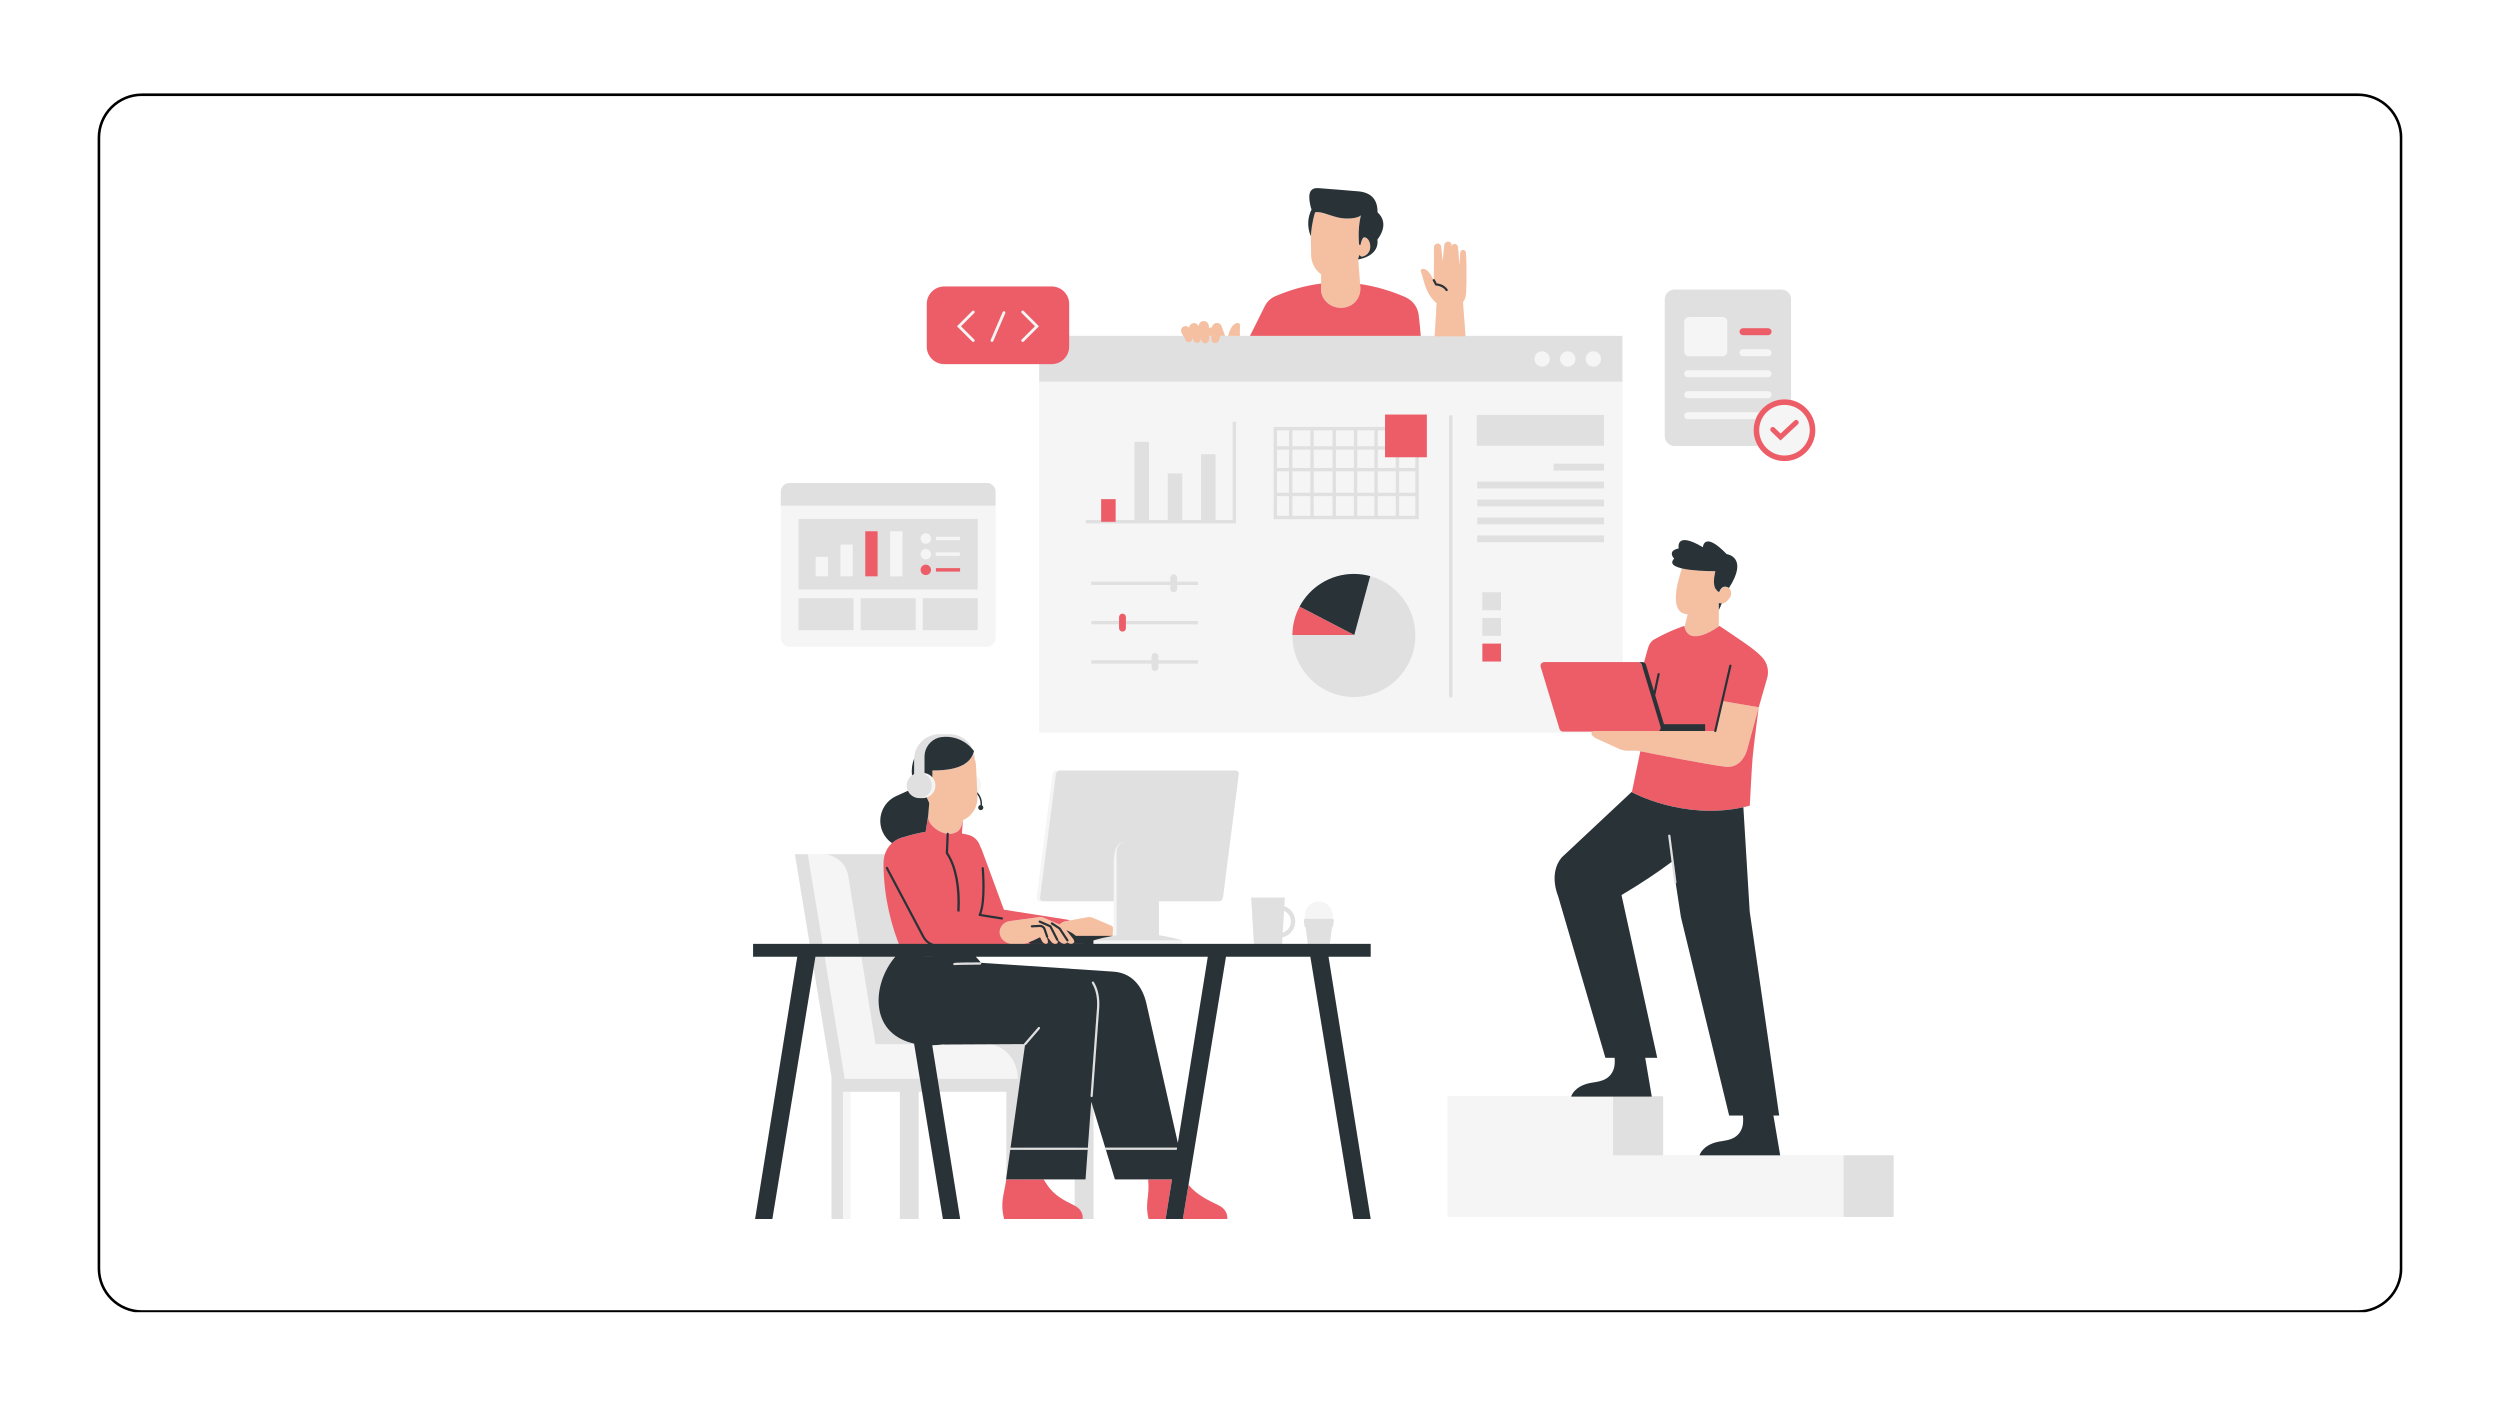 <svg xmlns="http://www.w3.org/2000/svg" xmlns:xlink="http://www.w3.org/1999/xlink" width="1920" zoomAndPan="magnify" viewBox="0 0 1440 810" height="1080" preserveAspectRatio="xMidYMid meet" version="1.0"><defs><clipPath id="8fb59ffcd8"><path d="M 56.23 53.816 L 1384 53.816 L 1384 756.184 L 56.23 756.184 Z M 56.23 53.816 " clip-rule="nonzero"/></clipPath><clipPath id="ea07b2a44a"><path d="M 81.73 53.816 L 1358.27 53.816 C 1365.031 53.816 1371.52 56.504 1376.301 61.285 C 1381.082 66.066 1383.77 72.555 1383.77 79.316 L 1383.77 730.684 C 1383.77 737.445 1381.082 743.934 1376.301 748.715 C 1371.52 753.496 1365.031 756.184 1358.27 756.184 L 81.73 756.184 C 74.969 756.184 68.48 753.496 63.699 748.715 C 58.918 743.934 56.23 737.445 56.23 730.684 L 56.23 79.316 C 56.23 72.555 58.918 66.066 63.699 61.285 C 68.48 56.504 74.969 53.816 81.73 53.816 Z M 81.73 53.816 " clip-rule="nonzero"/></clipPath><clipPath id="6664d24533"><path d="M 56.23 53.816 L 1383.73 53.816 L 1383.73 755.816 L 56.23 755.816 Z M 56.23 53.816 " clip-rule="nonzero"/></clipPath><clipPath id="161bc6c55c"><path d="M 81.73 53.816 L 1358.266 53.816 C 1365.027 53.816 1371.516 56.504 1376.297 61.285 C 1381.078 66.066 1383.766 72.555 1383.766 79.316 L 1383.766 730.68 C 1383.766 737.441 1381.078 743.93 1376.297 748.711 C 1371.516 753.492 1365.027 756.18 1358.266 756.18 L 81.73 756.18 C 74.969 756.18 68.48 753.492 63.699 748.711 C 58.918 743.93 56.23 737.441 56.23 730.68 L 56.23 79.316 C 56.23 72.555 58.918 66.066 63.699 61.285 C 68.48 56.504 74.969 53.816 81.73 53.816 Z M 81.73 53.816 " clip-rule="nonzero"/></clipPath><clipPath id="645e48ba8d"><path d="M 433.766 422 L 790 422 L 790 702.91 L 433.766 702.91 Z M 433.766 422 " clip-rule="nonzero"/></clipPath><clipPath id="c985d3d95f"><path d="M 533 108 L 1090.766 108 L 1090.766 701 L 533 701 Z M 533 108 " clip-rule="nonzero"/></clipPath><clipPath id="3fe773ea4e"><path d="M 449 178 L 1062 178 L 1062 702.91 L 449 702.91 Z M 449 178 " clip-rule="nonzero"/></clipPath><clipPath id="b111352425"><path d="M 449 166 L 1090.766 166 L 1090.766 702.91 L 449 702.91 Z M 449 166 " clip-rule="nonzero"/></clipPath><clipPath id="f79f6bcb68"><path d="M 498 163 L 1046 163 L 1046 702.91 L 498 702.91 Z M 498 163 " clip-rule="nonzero"/></clipPath><clipPath id="1139f60724"><path d="M 433.766 108 L 1026 108 L 1026 702.91 L 433.766 702.91 Z M 433.766 108 " clip-rule="nonzero"/></clipPath></defs><rect x="-144" width="1728" fill="#ffffff" y="-81" height="972" fill-opacity="1"/><rect x="-144" width="1728" fill="#ffffff" y="-81" height="972" fill-opacity="1"/><g clip-path="url(#8fb59ffcd8)"><g clip-path="url(#ea07b2a44a)"><path fill="#ffffff" d="M 56.23 53.816 L 1384.141 53.816 L 1384.141 756.184 L 56.23 756.184 Z M 56.23 53.816 " fill-opacity="1" fill-rule="nonzero"/></g></g><g clip-path="url(#6664d24533)"><g clip-path="url(#161bc6c55c)"><path stroke-linecap="butt" transform="matrix(0.75, 0, 0, 0.75, 56.231, 53.817)" fill="none" stroke-linejoin="miter" d="M 33.999 -0.001 L 1736.046 -0.001 C 1745.062 -0.001 1753.713 3.583 1760.088 9.958 C 1766.463 16.333 1770.046 24.984 1770.046 33.999 L 1770.046 902.484 C 1770.046 911.499 1766.463 920.15 1760.088 926.525 C 1753.713 932.9 1745.062 936.484 1736.046 936.484 L 33.999 936.484 C 24.983 936.484 16.332 932.9 9.957 926.525 C 3.582 920.15 -0.001 911.499 -0.001 902.484 L -0.001 33.999 C -0.001 24.984 3.582 16.333 9.957 9.958 C 16.332 3.583 24.983 -0.001 33.999 -0.001 Z M 33.999 -0.001 " stroke="#000000" stroke-width="4" stroke-opacity="1" stroke-miterlimit="4"/></g></g><path fill="#f5f5f5" d="M 454.789 372.441 L 568.391 372.441 C 571.164 372.441 573.41 370.191 573.41 367.418 L 573.41 283.227 C 573.41 280.453 571.164 278.203 568.391 278.203 L 454.789 278.203 C 452.016 278.203 449.77 280.453 449.77 283.227 L 449.77 367.418 C 449.77 370.191 452.016 372.441 454.789 372.441 Z M 454.789 372.441 " fill-opacity="1" fill-rule="nonzero"/><g clip-path="url(#645e48ba8d)"><path fill="#f5f5f5" d="M 767.219 534.121 C 767.523 534.043 767.766 533.793 767.812 533.465 L 768.254 530.121 C 768.32 529.645 767.945 529.219 767.465 529.219 L 767.301 529.219 C 767.457 528.598 767.551 527.949 767.551 527.277 C 767.551 522.902 764.004 519.355 759.633 519.355 C 755.266 519.355 751.719 522.902 751.719 527.277 C 751.719 527.949 751.812 528.598 751.969 529.219 L 751.805 529.219 C 751.32 529.219 750.949 529.645 751.012 530.125 L 751.461 533.465 C 751.504 533.793 751.746 534.043 752.051 534.121 L 753.328 543.68 L 738.438 543.68 L 738.664 539.887 C 742.875 539 746.047 535.25 746.047 530.777 C 746.047 526.695 743.402 523.223 739.742 521.969 L 740.039 517.031 L 720.684 517.031 L 722.289 543.68 L 629.707 543.68 L 629.832 543.629 L 629.832 543.68 L 680.875 543.68 L 680.875 541.684 L 680.871 541.684 C 676.426 540.34 671.984 539.355 667.539 538.715 L 667.539 519.086 L 702.168 519.086 C 703.258 519.086 704.254 518.203 704.391 517.113 L 713.512 445.844 C 713.652 444.75 712.879 443.867 711.789 443.867 L 608.539 443.867 C 607.453 443.867 606.453 444.75 606.316 445.844 L 597.195 517.113 C 597.055 518.203 597.828 519.086 598.918 519.086 L 641.492 519.086 L 641.492 538.965 L 641.645 538.965 C 641.277 539.023 640.914 539.082 640.551 539.145 C 640.648 539.129 640.746 539.105 640.844 539.09 L 640.922 539.055 L 641.066 534.035 C 641.012 533.965 640.941 533.91 640.883 533.848 C 640.637 533.535 640.328 533.285 639.969 533.113 C 639.844 533.043 639.711 532.996 639.582 532.949 L 629.883 528.852 C 629.797 528.809 629.719 528.762 629.625 528.723 C 628.738 528.344 627.816 528.098 626.832 528.238 L 614.074 530.582 L 616.371 530.16 C 615.754 529.93 615.121 529.746 614.445 529.68 L 578.23 523.992 L 565.598 489.707 C 565.348 489.027 565.043 488.398 564.699 487.809 C 563.703 484.668 561.48 481.441 556.512 480.578 C 555.668 480.434 554.867 480.293 554.082 480.16 L 554.578 472.449 C 560.02 470.105 563.238 464.652 562.992 459.008 L 562.922 457.426 L 562.93 457.594 C 564.117 459.129 564.797 461.027 564.797 463.016 C 564.797 463.25 564.777 463.48 564.758 463.715 C 564.02 463.793 563.43 464.398 563.43 465.164 C 563.43 465.98 564.094 466.641 564.906 466.641 C 565.723 466.641 566.387 465.98 566.387 465.164 C 566.387 464.598 566.055 464.121 565.586 463.871 C 565.613 463.586 565.637 463.301 565.637 463.016 C 565.637 460.73 564.812 458.559 563.387 456.836 C 564.32 455.617 564.91 454.117 564.91 452.457 C 564.91 450.297 563.945 448.379 562.449 447.047 L 562.867 456.25 L 562.191 441.332 C 562.129 439.965 561.891 438.656 561.523 437.402 C 561.52 435.914 561.293 434.477 560.875 433.129 C 560.871 433.137 560.871 433.141 560.867 433.145 C 560.867 433.141 560.871 433.137 560.871 433.133 C 560.918 432.965 560.988 432.812 561.027 432.637 C 560.836 432.367 560.617 432.121 560.41 431.863 C 558.223 426.613 553.047 422.922 547.008 422.922 L 541.055 422.922 C 533.035 422.922 526.535 429.43 526.535 437.457 C 526.535 437.262 526.555 437.07 526.562 436.875 C 525.348 439.949 524.906 443.289 525.305 446.586 C 523.473 447.902 522.266 450.031 522.266 452.457 C 522.266 453.559 522.527 454.59 522.965 455.527 C 522.965 455.52 522.957 455.512 522.957 455.504 L 516.277 458.516 C 508.391 462.066 504.879 471.344 508.426 479.23 C 509.633 481.922 511.52 484.09 513.777 485.656 C 511.949 487.309 510.527 489.449 509.711 492.047 L 457.891 492.047 L 466.387 543.68 L 433.766 543.68 L 433.766 551.082 L 459.223 551.082 L 434.934 702.148 L 444.879 702.148 L 468.648 557.434 L 478.988 620.277 L 478.988 702.148 L 489.773 702.148 L 489.773 628.832 L 518.344 628.832 L 518.344 702.148 L 529.129 702.148 L 529.129 628.832 L 531.062 628.832 L 543.105 702.148 L 553.051 702.148 L 541.262 628.832 L 579.691 628.832 L 579.691 677.957 L 579.5 679.324 L 579.641 679.324 C 578.273 688.277 576.012 692.816 578.348 702.148 L 629.832 702.148 L 629.832 638.734 L 636.629 661.074 C 636.367 661.152 636.172 661.391 636.172 661.68 C 636.172 662.031 636.457 662.316 636.809 662.316 L 637.008 662.316 L 642.18 679.324 L 661.348 679.324 C 662.348 689.465 659.27 692.797 661.609 702.148 L 706.848 702.148 C 706.848 702.148 707.918 697.164 701.762 694.188 C 696.777 691.777 689.543 688.359 685.281 683.254 C 685.039 682.961 684.812 682.664 684.598 682.367 L 706.16 551.082 L 754.762 551.082 L 779.57 702.152 L 789.52 702.152 L 765.227 551.082 L 789.52 551.082 L 789.52 543.68 L 765.945 543.68 Z M 739.59 524.57 C 741.938 525.652 743.574 528.023 743.574 530.777 C 743.574 533.82 741.574 536.406 738.824 537.289 Z M 524.645 457.801 C 524.797 457.941 524.961 458.07 525.129 458.199 C 524.961 458.07 524.797 457.941 524.645 457.801 Z M 533.918 459.289 L 534.918 461.805 L 533.805 459.32 C 533.84 459.309 533.879 459.301 533.918 459.289 Z M 534.898 458.859 C 534.926 458.844 534.957 458.824 534.988 458.809 C 534.957 458.824 534.93 458.844 534.898 458.859 Z M 534.664 469.699 L 535.234 462.594 L 534.641 470.012 Z M 537.246 456.891 C 537.309 456.812 537.379 456.746 537.438 456.664 C 537.379 456.746 537.309 456.812 537.246 456.891 Z M 538.664 453.785 C 538.742 453.355 538.797 452.91 538.797 452.457 C 538.797 452.914 538.742 453.355 538.664 453.785 Z M 537.773 456.113 C 537.887 455.922 538 455.727 538.094 455.527 C 538 455.727 537.891 455.922 537.773 456.113 Z M 538.309 455.016 C 538.406 454.758 538.484 454.492 538.555 454.223 C 538.484 454.492 538.406 454.758 538.309 455.016 Z M 537.02 447.727 C 537.078 446.578 537.086 445.516 537.07 444.621 C 537.086 445.516 537.078 446.578 537.02 447.727 Z M 536.191 427.418 C 536.789 426.863 537.441 426.371 538.141 425.957 C 537.441 426.371 536.789 426.863 536.191 427.418 Z M 536.203 455.281 C 536.57 454.414 536.773 453.457 536.773 452.457 C 536.773 453.457 536.57 454.414 536.203 455.281 Z M 532.75 459.598 C 532.359 459.672 531.957 459.719 531.539 459.719 C 531.957 459.719 532.355 459.664 532.75 459.598 Z M 532.344 459.148 C 532.352 459.145 532.359 459.141 532.363 459.137 C 532.355 459.141 532.352 459.145 532.344 459.148 Z M 591.301 601.422 L 598.918 592.586 Z M 589.844 601.422 L 585.688 601.422 L 589.844 601.398 C 589.844 601.395 589.848 601.387 589.848 601.383 C 589.848 601.395 589.844 601.406 589.844 601.422 Z M 589.879 601.18 C 589.902 601.109 589.941 601.039 589.992 600.977 C 589.941 601.039 589.906 601.109 589.879 601.18 Z M 627.539 543.672 L 628.371 543.68 L 627.539 543.68 Z M 635.812 540.102 C 635.766 540.113 635.715 540.125 635.664 540.137 C 635.715 540.125 635.762 540.113 635.812 540.102 Z M 632.859 540.828 C 631.855 541.098 630.855 541.375 629.852 541.676 C 630.855 541.375 631.859 541.098 632.859 540.828 Z M 629.898 538.84 C 629.883 538.84 629.867 538.836 629.852 538.836 L 629.828 538.742 C 629.852 538.773 629.875 538.809 629.898 538.84 Z M 560.027 435.32 C 560.027 435.32 560.023 435.32 560.027 435.32 C 559.898 435.574 559.789 435.84 559.645 436.078 C 559.938 435.594 560.199 435.082 560.422 434.535 C 560.652 434.992 560.855 435.465 561.039 435.945 C 560.852 435.469 560.652 434.992 560.422 434.535 C 557.059 442.684 545.789 443.672 538.418 443.777 C 545.535 443.672 556.266 442.723 560.027 435.32 C 560.184 435 560.332 434.668 560.469 434.324 C 560.336 434.672 560.184 434.996 560.027 435.32 Z M 548.605 424.734 C 548.301 424.68 547.996 424.652 547.695 424.609 C 548.141 424.672 548.586 424.73 549.027 424.824 C 548.887 424.797 548.746 424.762 548.605 424.734 Z M 549.301 424.895 C 549.918 425.039 550.531 425.191 551.133 425.391 C 551.008 425.352 550.883 425.312 550.758 425.273 C 550.277 425.125 549.789 425.008 549.301 424.895 Z M 552.215 425.809 C 552.52 425.93 552.828 426.027 553.129 426.164 C 553.086 426.145 553.043 426.129 553.004 426.113 C 552.746 425.996 552.477 425.91 552.215 425.809 Z M 558.816 430.082 C 558.293 429.566 557.746 429.094 557.18 428.648 C 557.742 429.094 558.293 429.566 558.816 430.082 Z M 553.16 426.18 C 554.531 426.809 555.84 427.594 557.055 428.539 C 555.84 427.594 554.531 426.809 553.16 426.18 Z M 546.672 424.469 C 546.602 424.461 546.535 424.449 546.469 424.445 C 546.539 424.449 546.605 424.461 546.672 424.469 Z M 543.836 424.383 L 544.23 424.383 L 544.23 424.395 C 543.055 424.438 541.879 424.586 540.719 424.84 C 541.707 424.547 542.75 424.383 543.836 424.383 Z M 538.215 425.914 C 538.438 425.781 538.668 425.664 538.902 425.547 C 538.668 425.66 538.438 425.781 538.215 425.914 Z M 539.074 425.465 C 539.305 425.355 539.539 425.254 539.781 425.156 C 539.539 425.254 539.305 425.355 539.074 425.465 Z M 539.945 425.098 C 540.199 425.004 540.453 424.914 540.715 424.84 C 540.453 424.914 540.199 425.004 539.945 425.098 Z M 535.992 427.602 C 535.844 427.746 535.699 427.898 535.559 428.055 C 535.699 427.898 535.844 427.746 535.992 427.602 Z M 535.301 428.34 C 535.176 428.488 535.051 428.633 534.934 428.785 C 535.051 428.633 535.176 428.488 535.301 428.34 Z M 534.664 429.148 C 534.562 429.293 534.457 429.438 534.359 429.586 C 534.457 429.438 534.562 429.293 534.664 429.148 Z M 534.066 430.078 C 533.984 430.219 533.898 430.359 533.82 430.508 C 533.895 430.363 533.98 430.223 534.066 430.078 Z M 533.434 431.32 C 533.383 431.438 533.34 431.559 533.293 431.676 C 533.34 431.559 533.383 431.438 533.434 431.32 Z M 533.07 432.293 C 533.027 432.422 532.992 432.551 532.953 432.684 C 532.992 432.551 533.027 432.422 533.07 432.293 Z M 532.793 433.32 C 532.762 433.449 532.734 433.578 532.711 433.707 C 532.734 433.578 532.762 433.449 532.793 433.32 Z M 532.602 434.414 C 532.586 434.527 532.57 434.641 532.559 434.758 C 532.57 434.641 532.586 434.527 532.602 434.414 Z M 532.504 445.266 C 533.594 445.414 534.582 445.832 535.461 446.406 C 534.582 445.844 533.59 445.438 532.504 445.293 Z M 529.527 459.719 C 529.523 459.719 529.523 459.719 529.52 459.719 C 529.07 459.719 528.641 459.664 528.215 459.586 C 528.641 459.664 529.074 459.719 529.52 459.719 C 529.523 459.719 529.523 459.719 529.527 459.719 Z M 526.574 459.082 C 526.223 458.922 525.883 458.742 525.566 458.531 C 525.883 458.742 526.219 458.926 526.574 459.082 Z M 527.828 459.5 C 527.531 459.426 527.242 459.336 526.961 459.23 C 527.242 459.336 527.531 459.43 527.828 459.5 Z M 526.535 445.852 C 526.293 445.961 526.062 446.098 525.84 446.23 C 526.062 446.094 526.293 445.961 526.535 445.852 Z M 524.164 457.32 C 524.062 457.207 523.969 457.086 523.871 456.965 C 523.969 457.086 524.062 457.207 524.164 457.32 Z M 518.133 482.938 C 518.023 482.98 517.918 483.027 517.812 483.074 C 517.918 483.027 518.027 482.98 518.133 482.938 Z M 516.508 483.707 C 516.496 483.719 516.48 483.723 516.465 483.73 C 516.48 483.723 516.496 483.715 516.508 483.707 Z M 515.07 484.613 C 515.07 484.613 515.07 484.617 515.066 484.617 C 515.07 484.617 515.07 484.613 515.07 484.613 Z M 603.695 683.25 C 602.379 681.363 601.594 680.137 601.121 679.32 L 619.047 679.32 L 619.047 694.48 C 618.863 694.383 618.695 694.281 618.5 694.188 C 613.516 691.777 607.508 688.699 603.695 683.25 Z M 678.438 658.367 L 660.348 578.117 C 658.035 567.863 651.781 560.355 641.301 559.672 L 616.602 558.02 C 616.207 557.973 615.816 557.918 615.41 557.891 L 565.07 554.582 C 564.141 553.359 563.117 552.199 562.051 551.082 L 695.688 551.082 Z M 678.438 658.367 " fill-opacity="1" fill-rule="nonzero"/></g><path fill="#f5f5f5" d="M 964.516 256.859 L 1012.598 256.859 C 1015.691 262.07 1021.359 265.578 1027.859 265.578 C 1037.668 265.578 1045.621 257.617 1045.621 247.797 C 1045.621 239.277 1039.633 232.164 1031.641 230.43 L 1031.641 172.422 C 1031.641 169.328 1029.137 166.82 1026.047 166.82 L 964.516 166.82 C 961.43 166.82 958.922 169.328 958.922 172.422 L 958.922 251.258 C 958.922 254.352 961.43 256.859 964.516 256.859 Z M 1021.008 234.934 C 1021.402 234.723 1021.809 234.523 1022.227 234.348 C 1021.812 234.523 1021.406 234.723 1021.008 234.934 Z M 1022.387 234.293 C 1022.77 234.137 1023.156 233.988 1023.555 233.867 C 1023.156 233.988 1022.77 234.137 1022.387 234.293 Z M 1023.93 233.77 C 1024.266 233.676 1024.598 233.582 1024.941 233.512 C 1024.598 233.582 1024.266 233.676 1023.93 233.77 Z M 1017.633 237.422 C 1018.617 236.449 1019.738 235.613 1020.965 234.953 C 1019.738 235.617 1018.621 236.449 1017.633 237.422 Z M 1013.449 237.43 C 1013.449 237.43 1013.449 237.426 1013.449 237.426 C 1013.449 237.43 1013.449 237.43 1013.449 237.43 Z M 1014.793 235.781 C 1014.766 235.812 1014.738 235.84 1014.711 235.871 C 1014.738 235.844 1014.766 235.812 1014.793 235.781 Z M 1016.199 234.406 C 1016.215 234.395 1016.227 234.383 1016.238 234.367 C 1016.227 234.383 1016.215 234.395 1016.199 234.406 Z M 1011.277 241.461 Z M 1025.668 233.402 C 1025.906 233.367 1026.137 233.32 1026.375 233.293 C 1026.137 233.316 1025.906 233.367 1025.668 233.402 Z M 1019.605 232.059 C 1019.656 232.035 1019.707 232.016 1019.754 231.988 C 1019.707 232.016 1019.656 232.035 1019.605 232.059 Z M 1021.352 231.266 C 1021.52 231.199 1021.688 231.141 1021.855 231.082 C 1021.688 231.141 1021.52 231.199 1021.352 231.266 Z M 1023.211 230.652 C 1023.418 230.598 1023.625 230.543 1023.832 230.492 C 1023.625 230.543 1023.418 230.598 1023.211 230.652 Z M 1025.227 230.234 C 1025.43 230.203 1025.625 230.164 1025.824 230.145 C 1025.625 230.164 1025.43 230.203 1025.227 230.234 Z M 1010.184 246.09 C 1010.129 246.652 1010.098 247.219 1010.098 247.797 C 1010.098 248.336 1010.129 248.863 1010.176 249.391 C 1010.129 248.867 1010.098 248.336 1010.098 247.797 C 1010.098 247.219 1010.129 246.652 1010.184 246.09 Z M 1010.781 242.957 C 1010.777 242.973 1010.773 242.992 1010.766 243.012 C 1010.773 242.992 1010.777 242.973 1010.781 242.957 Z M 1010.414 244.484 C 1010.391 244.625 1010.375 244.77 1010.352 244.91 C 1010.375 244.77 1010.391 244.625 1010.414 244.484 Z M 1011.062 253.543 C 1011.113 253.688 1011.168 253.828 1011.219 253.969 C 1011.168 253.828 1011.113 253.688 1011.062 253.543 Z M 1010.227 249.867 C 1010.273 250.266 1010.336 250.66 1010.406 251.051 C 1010.336 250.66 1010.273 250.266 1010.227 249.867 Z M 1010.559 251.77 C 1010.633 252.09 1010.715 252.41 1010.805 252.723 C 1010.711 252.41 1010.633 252.09 1010.559 251.77 Z M 1013.391 246.18 C 1013.328 246.711 1013.297 247.25 1013.297 247.797 C 1013.293 247.25 1013.328 246.711 1013.391 246.18 Z M 1014.758 241.461 C 1014.535 241.926 1014.336 242.402 1014.16 242.891 C 1014.332 242.402 1014.531 241.926 1014.758 241.461 Z M 1014.125 242.977 C 1013.969 243.422 1013.836 243.883 1013.723 244.344 C 1013.836 243.879 1013.969 243.426 1014.125 242.977 Z M 1013.664 244.566 C 1013.566 244.992 1013.496 245.426 1013.438 245.863 C 1013.496 245.426 1013.57 244.992 1013.664 244.566 Z M 1029.832 230.133 C 1029.809 230.133 1029.793 230.125 1029.773 230.125 C 1029.793 230.129 1029.809 230.133 1029.832 230.133 Z M 1029.832 230.133 " fill-opacity="1" fill-rule="nonzero"/><g clip-path="url(#c985d3d95f)"><path fill="#f5f5f5" d="M 1061.91 665.457 L 1025.375 665.457 L 1021.492 642.535 L 1024.805 642.535 L 1007.824 525.094 L 1004.172 464.965 C 1004.168 464.965 1004.164 464.965 1004.16 464.969 C 1005.395 464.691 1006.633 464.395 1007.883 464.055 C 1007.883 464.055 1008.949 442.984 1009.438 437.012 C 1010.051 429.582 1013.027 407.41 1013.027 407.395 L 1012.535 409.191 L 1013.027 407.395 L 1017.859 390.66 C 1019.074 386.445 1018.02 381.898 1015.059 378.664 C 1010.535 373.711 1001.66 368.145 990.387 360.52 C 990.387 360.52 990.172 360.684 989.801 360.941 C 989.875 360.891 989.949 360.84 990.008 360.793 L 990.043 351.473 L 990.051 349.77 L 990.066 351.328 C 990.648 350.211 991.195 348.91 991.68 347.641 C 991.715 347.637 991.746 347.641 991.785 347.637 C 992.582 347.562 993.559 347.281 994.453 346.496 C 996.664 344.551 998.41 341.449 995.988 338.887 C 995.988 338.887 995.984 338.883 995.98 338.883 C 995.973 338.875 995.969 338.871 995.961 338.863 C 995.473 338.484 992.352 336.34 990.312 341.324 C 990.312 341.324 989.953 341.066 989.504 340.648 C 989.891 340.984 990.184 341.184 990.184 341.184 C 992.316 335.73 995.867 338.695 995.867 338.695 C 1007.438 320.75 994.555 319.16 994.555 319.16 C 981.367 305.5 980.867 315.207 980.867 315.207 C 964.691 305.566 966.941 315.883 966.941 315.883 C 959.918 317.375 964.32 321.773 964.32 321.773 C 961.527 324.633 964.312 326.363 968.82 327.41 C 966.035 335.488 961.109 353.398 972.102 353.789 L 972.09 353.84 L 972.082 353.875 L 971.195 357.504 L 970.301 361.176 C 971.941 367.809 977.684 367.074 982.613 365 C 977.52 367.148 971.555 367.875 970.141 360.52 C 970.141 360.52 962.082 363.094 952.801 368.309 C 950.957 369.344 949.801 371.297 949.246 373.34 L 946.934 381.598 C 946.648 381.461 946.348 381.363 946.02 381.363 L 934.488 381.363 L 934.488 193.473 L 844.137 193.473 L 842.707 174.453 C 842.742 174.27 842.738 174.113 842.758 173.938 C 843.738 172.59 844.387 170.875 844.488 168.738 C 844.855 161.078 844.621 148.539 844.422 145.719 C 844.262 143.395 841.023 143.094 841.023 146.32 C 841.023 147.949 840.832 149.852 840.605 152.773 C 840.371 149.164 840.012 143.973 839.77 142.242 C 839.469 140.148 836.492 139.797 836.129 141.992 C 836.129 142.598 836.102 143.031 836.086 142.555 C 836.082 142.348 836.098 142.164 836.129 141.992 C 836.125 141.637 836.113 141.227 836.086 140.902 C 835.879 138.68 832.465 138.445 831.918 141.016 L 830.922 150.812 C 830.648 147.43 830.32 143.652 830.098 142.074 C 829.727 139.469 825.848 139.656 825.945 142.895 C 826.035 145.742 825.91 157.855 825.879 160.758 C 825.773 160.758 825.668 160.77 825.57 160.824 C 825.566 160.824 825.566 160.828 825.562 160.832 C 825.117 160.023 824.59 159.105 824.176 158.43 C 822.07 154.996 819.996 154.531 818.988 155 C 818.082 155.422 818.25 155.863 818.875 157.652 C 820.301 161.754 820.832 168.152 826.441 173.738 C 826.773 174.07 827.125 174.367 827.484 174.652 L 826.363 193.473 L 818.359 193.473 C 818.008 189.422 817.648 185.371 817.141 181.332 C 816.574 176.789 813.68 173.117 809.809 171.336 C 809.812 171.32 809.82 171.277 809.82 171.277 C 800.852 167.398 792.09 164.855 783.402 163.609 L 783.547 165.508 L 782.336 149.438 C 784.758 149.016 794.5 146.766 793.398 137.914 C 793.398 137.914 801.035 129.141 793.453 122.305 C 793.539 114.371 789.266 110.52 781.305 110.133 C 781.305 110.133 763.309 108.602 759.305 108.355 C 753.605 108.004 753.371 112.941 755.062 119.617 C 755.16 120.004 755.305 120.332 755.473 120.637 C 754.965 121.645 754.539 122.707 754.223 123.82 C 754.199 123.91 754.184 124.008 754.16 124.098 C 754.035 124.566 753.914 125.035 753.824 125.52 C 753.719 126.105 753.637 126.699 753.59 127.305 C 753.527 128.023 753.523 128.727 753.551 129.426 C 753.555 129.645 753.578 129.855 753.594 130.07 C 753.629 130.562 753.676 131.047 753.75 131.527 C 753.785 131.758 753.824 131.984 753.867 132.211 C 753.961 132.699 754.074 133.176 754.207 133.648 C 754.258 133.836 754.305 134.023 754.363 134.207 C 754.562 134.844 754.805 135.461 755.074 136.066 C 755.074 136.062 755.074 136.051 755.074 136.047 C 755.051 136.57 755.043 136.875 755.043 136.875 L 755.215 146.895 C 755.293 151.426 757.539 155.52 760.98 158.012 L 760.934 163.355 C 752.52 164.387 744.078 166.652 735.492 170.242 C 735.477 170.246 735.465 170.254 735.453 170.262 C 732.422 171.312 729.805 173.543 728.355 176.703 L 720 193.473 L 714.23 193.473 C 714.152 192.035 714.09 190.672 714.164 189.379 C 714.305 186.926 714.355 186.32 713.148 186.07 C 711.809 185.789 709.094 187.324 707.754 192.305 C 707.645 192.703 707.535 193.094 707.426 193.473 L 705.617 193.473 C 704.551 190.328 703.723 188.113 703.633 187.875 C 703.629 187.863 703.629 187.855 703.621 187.844 C 703.621 187.84 703.617 187.828 703.617 187.828 L 703.613 187.828 C 703.246 186.953 702.488 186.273 701.48 186.086 C 699.824 185.781 698.285 186.941 698.066 188.578 L 696.355 188.809 C 696.332 188.348 696.312 187.965 696.285 187.723 C 696.125 186.07 694.762 184.805 693.109 184.949 C 691.527 185.09 690.387 186.449 690.445 187.977 C 689.883 186.664 688.516 185.867 687.09 186.215 C 685.832 186.523 684.992 187.598 684.895 188.797 C 684.234 188.008 683.184 187.621 682.137 187.941 C 680.617 188.402 679.848 190.098 680.508 191.543 L 681.578 193.473 L 615.855 193.473 L 615.855 175.098 C 615.855 169.523 611.34 165.008 605.773 165.008 L 543.902 165.008 C 538.336 165.008 533.82 169.523 533.82 175.098 L 533.82 199.645 C 533.82 205.219 538.336 209.734 543.902 209.734 L 598.602 209.734 L 598.602 421.898 L 916.824 421.898 C 916.738 422.082 916.684 422.281 916.684 422.488 C 916.684 422.766 916.766 423.055 916.953 423.312 C 917.582 424.188 918.43 424.887 919.41 425.332 L 932.699 431.379 C 934.145 432.035 935.719 432.375 937.309 432.375 L 943.074 432.375 C 943.109 432.375 943.137 432.375 943.168 432.387 C 943.324 432.418 943.902 432.535 944.793 432.715 L 944.449 434.539 L 940.031 455.965 L 899.508 493.93 C 891.789 503.203 897.449 516.078 897.449 516.078 L 924.719 609.312 L 930.035 609.312 C 930.207 611.66 930.125 613.992 929.496 615.773 C 926.891 623.16 919.699 623 915.82 623.812 C 907.402 625.578 905.344 630.508 905.023 631.461 L 833.828 631.461 L 833.828 700.969 L 1090.723 700.969 L 1090.723 665.457 Z M 783.043 146.723 L 782.805 147.453 L 782.305 148.973 L 783.043 146.723 C 783.164 147.012 783.355 147.242 783.574 147.426 C 783.355 147.242 783.164 147.012 783.043 146.723 Z M 784.059 147.711 C 784.324 147.805 784.605 147.852 784.91 147.773 C 784.609 147.852 784.324 147.805 784.059 147.711 Z M 789.242 142.73 C 789.273 142.379 789.273 142.039 789.262 141.699 C 789.273 142.039 789.273 142.379 789.242 142.73 Z M 789.242 141.391 C 789.242 141.391 789.242 141.395 789.242 141.395 C 789.223 141.156 789.195 140.926 789.156 140.695 C 789.156 140.695 789.156 140.699 789.156 140.699 C 789.195 140.926 789.223 141.156 789.242 141.391 Z M 788.961 139.848 C 788.938 139.766 788.922 139.676 788.895 139.598 C 788.922 139.676 788.938 139.766 788.961 139.848 Z M 788.719 139.156 C 788.719 139.156 788.723 139.156 788.719 139.156 C 788.68 139.055 788.637 138.953 788.59 138.859 C 788.637 138.957 788.68 139.055 788.719 139.156 Z M 788.293 138.324 C 788.285 138.316 788.281 138.309 788.277 138.301 C 788.281 138.309 788.285 138.316 788.293 138.324 Z M 787.797 137.676 C 787.789 137.668 787.777 137.66 787.77 137.652 C 787.777 137.66 787.789 137.668 787.797 137.676 Z M 786.625 136.848 C 786.398 136.762 786.164 136.699 785.914 136.676 C 786.164 136.699 786.398 136.762 786.625 136.848 Z M 787.25 137.191 C 787.188 137.148 787.121 137.117 787.059 137.078 C 787.121 137.121 787.188 137.148 787.25 137.191 Z M 755.211 134.066 C 755.223 133.891 755.242 133.707 755.258 133.52 C 755.242 133.707 755.227 133.891 755.211 134.066 Z M 755.109 135.414 C 755.117 135.305 755.121 135.191 755.129 135.074 C 755.121 135.191 755.117 135.301 755.109 135.414 Z M 755.152 134.793 C 755.16 134.656 755.172 134.512 755.184 134.363 C 755.172 134.516 755.16 134.656 755.152 134.793 Z M 755.508 131.379 C 755.418 132.051 755.344 132.68 755.285 133.254 C 755.344 132.68 755.418 132.051 755.508 131.379 Z M 757.137 123.508 C 757.258 123.086 757.387 122.66 757.523 122.23 C 757.387 122.66 757.258 123.086 757.137 123.508 Z M 755.551 131.082 C 755.586 130.832 755.621 130.578 755.66 130.316 C 755.621 130.578 755.582 130.832 755.551 131.082 Z M 755.711 129.98 C 755.754 129.711 755.801 129.434 755.848 129.156 C 755.801 129.434 755.754 129.711 755.711 129.98 Z M 755.902 128.84 C 756.039 128.078 756.195 127.281 756.379 126.465 C 756.199 127.281 756.039 128.078 755.902 128.84 Z M 756.465 126.105 C 756.531 125.812 756.602 125.516 756.676 125.219 C 756.602 125.516 756.531 125.812 756.465 126.105 Z M 756.785 124.797 C 756.863 124.5 756.941 124.207 757.027 123.906 C 756.941 124.207 756.859 124.504 756.785 124.797 Z M 961.168 464.047 C 961.344 464.09 961.52 464.129 961.695 464.172 C 961.52 464.129 961.344 464.086 961.168 464.047 Z M 963.535 464.598 C 963.711 464.633 963.887 464.672 964.062 464.711 C 963.887 464.672 963.711 464.633 963.535 464.598 Z M 987.418 362.508 C 986.863 362.844 986.254 363.199 985.602 363.555 C 986.254 363.199 986.863 362.844 987.418 362.508 Z M 987.898 362.207 C 987.773 362.289 987.648 362.367 987.512 362.449 C 987.648 362.367 987.773 362.285 987.898 362.207 Z M 988.309 440.844 C 987.98 440.793 987.648 440.742 987.309 440.684 C 987.648 440.738 987.98 440.793 988.309 440.844 Z M 986.695 440.586 C 986.344 440.531 985.984 440.469 985.617 440.41 C 985.98 440.469 986.344 440.527 986.695 440.586 Z M 985.004 440.309 C 984.602 440.242 984.191 440.172 983.777 440.102 C 984.191 440.172 984.602 440.242 985.004 440.309 Z M 983.25 440.012 C 982.676 439.914 982.094 439.812 981.496 439.711 C 982.094 439.812 982.676 439.914 983.25 440.012 Z M 981.445 439.699 C 980.801 439.59 980.148 439.473 979.488 439.355 C 980.148 439.473 980.801 439.59 981.445 439.699 Z M 979.355 439.332 C 978.75 439.227 978.137 439.117 977.516 439.004 C 978.137 439.117 978.75 439.227 979.355 439.332 Z M 977.148 438.938 C 976.609 438.84 976.07 438.746 975.531 438.645 C 976.074 438.746 976.613 438.84 977.148 438.938 Z M 975.016 438.551 C 974.512 438.461 974.008 438.367 973.5 438.273 C 974.008 438.367 974.512 438.457 975.016 438.551 Z M 972.965 438.172 C 972.469 438.082 971.973 437.988 971.477 437.898 C 971.973 437.988 972.469 438.082 972.965 438.172 Z M 970.859 437.785 C 970.367 437.691 969.875 437.602 969.383 437.508 C 969.875 437.598 970.367 437.691 970.859 437.785 Z M 968.844 437.406 C 968.301 437.305 967.762 437.203 967.223 437.098 C 967.762 437.203 968.301 437.305 968.844 437.406 Z M 966.836 437.027 C 964.125 436.512 961.461 436 958.953 435.512 C 961.461 436 964.125 436.512 966.836 437.027 Z M 958.336 435.395 C 957.879 435.305 957.43 435.219 956.988 435.129 C 957.43 435.219 957.883 435.305 958.336 435.395 Z M 956.711 435.074 C 956.195 434.977 955.688 434.875 955.191 434.777 C 955.688 434.875 956.195 434.977 956.711 435.074 Z M 988.887 440.934 C 989.199 440.984 989.504 441.027 989.805 441.074 C 989.504 441.027 989.199 440.984 988.887 440.934 Z M 990.383 441.16 C 990.672 441.203 990.949 441.242 991.227 441.281 C 990.949 441.242 990.672 441.203 990.383 441.16 Z M 991.73 441.352 C 992.027 441.395 992.309 441.43 992.586 441.465 C 992.309 441.43 992.027 441.395 991.73 441.352 Z M 992.965 441.516 C 993.355 441.566 993.727 441.609 994.07 441.648 C 993.727 441.609 993.355 441.566 992.965 441.516 Z M 989.5 361.156 C 989.574 361.102 989.648 361.051 989.711 361.008 C 989.645 361.055 989.574 361.102 989.5 361.156 Z M 988.102 362.082 C 988.211 362.012 988.316 361.941 988.422 361.875 C 988.316 361.941 988.211 362.008 988.102 362.082 Z M 988.629 361.738 C 988.727 361.676 988.816 361.617 988.906 361.555 C 988.816 361.613 988.727 361.676 988.629 361.738 Z M 989.102 361.426 C 989.184 361.371 989.262 361.32 989.336 361.266 C 989.262 361.316 989.184 361.371 989.102 361.426 Z M 988.031 329.02 C 988.023 329.059 988.02 329.086 988.012 329.125 C 987.23 329.113 985.047 329.066 982.258 328.906 C 985.602 329.039 988.031 329.02 988.031 329.02 Z M 983.363 364.672 C 983.129 364.781 982.891 364.883 982.656 364.984 C 982.895 364.883 983.129 364.777 983.363 364.672 Z M 985.594 363.559 C 985.391 363.668 985.184 363.777 984.969 363.887 C 985.184 363.777 985.391 363.668 985.594 363.559 Z M 984.867 363.945 C 984.66 364.051 984.445 364.156 984.23 364.262 C 984.445 364.156 984.66 364.051 984.867 363.945 Z M 984.125 364.316 C 983.902 364.422 983.684 364.527 983.461 364.629 C 983.684 364.527 983.906 364.422 984.125 364.316 Z M 946.125 384.473 L 945.648 382.887 Z M 950.105 433.777 C 949.348 433.625 948.645 433.484 947.992 433.355 C 948.648 433.484 949.344 433.625 950.105 433.777 Z M 954.855 434.715 C 954.406 434.625 953.969 434.539 953.539 434.453 C 953.969 434.539 954.406 434.625 954.855 434.715 Z M 953.105 434.367 C 952.707 434.289 952.32 434.215 951.945 434.141 C 952.32 434.215 952.707 434.289 953.105 434.367 Z M 951.516 434.055 C 951.055 433.965 950.613 433.875 950.18 433.793 C 950.609 433.875 951.059 433.965 951.516 434.055 Z M 979.715 466.863 C 979.668 466.859 979.617 466.859 979.57 466.855 C 979.617 466.859 979.668 466.859 979.715 466.863 Z M 977.008 466.668 C 976.906 466.656 976.805 466.652 976.703 466.641 C 976.805 466.652 976.906 466.656 977.008 466.668 Z M 974.309 466.398 C 974.176 466.383 974.039 466.367 973.91 466.352 C 974.039 466.371 974.176 466.383 974.309 466.398 Z M 971.648 466.059 C 971.496 466.039 971.34 466.02 971.188 465.996 C 971.34 466.02 971.496 466.039 971.648 466.059 Z M 969.047 465.66 C 968.879 465.637 968.715 465.609 968.551 465.582 C 968.715 465.609 968.879 465.637 969.047 465.66 Z M 966.508 465.211 C 966.34 465.176 966.168 465.145 966 465.113 C 966.168 465.145 966.34 465.176 966.508 465.211 Z M 959.418 463.602 C 959.246 463.555 959.074 463.508 958.902 463.465 C 959.074 463.508 959.246 463.555 959.418 463.602 Z M 957.242 463.004 C 957.074 462.957 956.906 462.906 956.738 462.859 C 956.906 462.906 957.074 462.957 957.242 463.004 Z M 955.172 462.391 C 955.008 462.344 954.848 462.293 954.688 462.242 C 954.848 462.293 955.008 462.344 955.172 462.391 Z M 953.207 461.77 C 953.051 461.719 952.898 461.668 952.746 461.617 C 952.898 461.668 953.051 461.719 953.207 461.77 Z M 951.367 461.148 C 951.215 461.098 951.066 461.043 950.914 460.988 C 951.062 461.043 951.215 461.098 951.367 461.148 Z M 949.641 460.531 C 949.496 460.477 949.355 460.426 949.211 460.371 C 949.355 460.426 949.496 460.477 949.641 460.531 Z M 948.039 459.93 C 947.902 459.875 947.773 459.828 947.645 459.773 C 947.773 459.824 947.902 459.875 948.039 459.93 Z M 946.562 459.348 C 946.438 459.297 946.32 459.246 946.203 459.199 C 946.32 459.246 946.441 459.297 946.562 459.348 Z M 945.227 458.793 C 945.113 458.746 945.008 458.699 944.895 458.652 C 945.008 458.699 945.113 458.746 945.227 458.793 Z M 944.031 458.277 C 943.926 458.234 943.836 458.191 943.738 458.148 C 943.836 458.191 943.93 458.234 944.031 458.277 Z M 942.977 457.805 C 942.887 457.762 942.809 457.727 942.719 457.688 C 942.805 457.727 942.887 457.762 942.977 457.805 Z M 942.074 457.387 C 941.992 457.348 941.93 457.316 941.852 457.281 C 941.926 457.316 941.996 457.348 942.074 457.387 Z M 941.32 457.023 C 941.258 456.992 941.207 456.965 941.145 456.938 C 941.203 456.965 941.258 456.992 941.32 457.023 Z M 940.734 456.734 C 940.66 456.695 940.609 456.672 940.547 456.637 C 940.609 456.668 940.664 456.695 940.734 456.734 Z M 940.309 456.516 C 940.246 456.484 940.215 456.465 940.168 456.441 C 940.215 456.465 940.25 456.484 940.309 456.516 Z M 957.969 665.457 L 957.969 631.461 L 951.391 631.461 L 947.637 609.312 L 954.566 609.312 L 933.984 515.562 C 945.543 508.688 955.02 502.324 962.828 496.477 L 960.871 481.477 L 964.379 508.371 C 964.418 508.695 964.695 508.93 965.012 508.93 C 965.039 508.93 965.066 508.93 965.094 508.926 C 965.152 508.918 965.199 508.895 965.246 508.875 L 968.203 528.184 L 995.992 642.535 L 1003.941 642.535 C 1004.176 645.082 1004.137 647.66 1003.453 649.594 C 1000.848 656.984 993.66 656.824 989.777 657.637 C 980.445 659.59 978.926 665.457 978.926 665.457 Z M 965.562 508.59 C 965.559 508.602 965.555 508.613 965.547 508.621 C 965.555 508.613 965.559 508.602 965.562 508.59 Z M 965.562 508.59 " fill-opacity="1" fill-rule="nonzero"/></g><g clip-path="url(#3fe773ea4e)"><path fill="#f5f5f5" d="M 928.129 215.156 L 876.16 215.156 L 876.16 200.266 L 928.129 200.266 Z M 972.082 229.367 L 1018.398 229.367 C 1019.508 229.367 1020.41 228.465 1020.41 227.348 C 1020.41 226.234 1019.512 225.332 1018.398 225.332 L 972.082 225.332 C 970.973 225.332 970.07 226.234 970.07 227.348 C 970.07 228.465 970.969 229.367 972.082 229.367 Z M 934.488 219.812 L 598.602 219.812 L 598.602 421.898 L 934.488 421.898 Z M 929.152 665.457 L 929.152 631.461 L 833.828 631.461 L 833.828 700.969 L 1061.91 700.969 L 1061.91 665.457 Z M 972.082 241.461 L 1014.758 241.461 C 1013.832 243.379 1013.297 245.523 1013.297 247.797 C 1013.297 255.848 1019.816 262.375 1027.859 262.375 C 1035.902 262.375 1042.422 255.848 1042.422 247.797 C 1042.422 239.746 1035.902 233.219 1027.859 233.219 C 1023.871 233.219 1020.258 234.828 1017.629 237.43 L 972.086 237.43 C 970.973 237.43 970.07 238.332 970.07 239.445 C 970.07 240.559 970.969 241.461 972.082 241.461 Z M 1003.965 205.176 L 1018.395 205.176 C 1019.508 205.176 1020.41 204.273 1020.41 203.16 C 1020.41 202.047 1019.508 201.145 1018.395 201.145 L 1003.965 201.145 C 1002.855 201.145 1001.949 202.047 1001.949 203.16 C 1001.953 204.273 1002.855 205.176 1003.965 205.176 Z M 972.082 217.27 L 1018.398 217.27 C 1019.508 217.27 1020.41 216.367 1020.41 215.254 C 1020.41 214.141 1019.512 213.238 1018.398 213.238 L 972.082 213.238 C 970.973 213.238 970.07 214.141 970.07 215.254 C 970.07 216.367 970.969 217.27 972.082 217.27 Z M 972.887 205.207 L 992.129 205.207 C 993.676 205.207 994.926 203.953 994.926 202.406 L 994.926 185.383 C 994.926 183.836 993.676 182.586 992.129 182.586 L 972.887 182.586 C 971.344 182.586 970.09 183.836 970.09 185.383 L 970.09 202.406 C 970.09 203.953 971.344 205.207 972.887 205.207 Z M 568.543 601.422 L 504.301 601.422 L 488.539 504.309 C 487.277 497.211 481.113 492.047 473.914 492.047 L 462.148 492.047 L 483.59 621.43 L 482.383 621.43 L 482.383 702.148 L 489.777 702.148 L 489.777 621.43 L 586.25 621.43 C 586.25 610.379 578.324 601.422 568.543 601.422 Z M 629.836 543.68 L 680.879 543.68 L 680.879 541.684 L 629.836 541.684 Z M 709.922 443.867 L 608.543 443.867 C 607.453 443.867 606.457 444.75 606.316 445.84 L 597.199 517.109 C 597.059 518.203 597.832 519.086 598.918 519.086 L 641.496 519.086 L 641.496 538.965 L 665.863 538.965 L 665.863 519.086 L 700.297 519.086 C 701.387 519.086 702.383 518.199 702.523 517.109 L 711.645 445.84 C 711.781 444.75 711.012 443.867 709.922 443.867 Z M 573.41 367.414 L 573.41 283.227 C 573.41 280.449 571.164 278.199 568.391 278.199 L 454.789 278.199 C 452.016 278.199 449.77 280.453 449.77 283.227 L 449.77 367.414 C 449.77 370.191 452.02 372.441 454.789 372.441 L 568.391 372.441 C 571.164 372.441 573.41 370.191 573.41 367.414 Z M 759.637 519.359 C 755.266 519.359 751.723 522.906 751.723 527.281 C 751.723 527.949 751.812 528.598 751.969 529.223 L 767.301 529.223 C 767.457 528.598 767.551 527.953 767.551 527.281 C 767.551 522.902 764.008 519.359 759.637 519.359 Z M 529.523 459.719 L 531.543 459.719 C 535.547 459.719 538.797 456.469 538.797 452.457 C 538.797 448.777 536.051 445.77 532.508 445.293 L 532.508 445.852 C 535.02 446.996 536.777 449.516 536.777 452.457 C 536.773 456.469 533.527 459.719 529.523 459.719 Z M 562.926 457.426 C 564.148 456.125 564.914 454.387 564.914 452.457 C 564.914 450.297 563.949 448.375 562.453 447.047 Z M 561.176 196.727 C 561.492 196.406 561.492 195.887 561.176 195.566 L 553.539 187.93 L 561.176 180.289 C 561.492 179.969 561.492 179.449 561.176 179.129 C 560.855 178.812 560.336 178.809 560.016 179.129 L 551.227 187.93 L 560.016 196.73 C 560.176 196.891 560.387 196.969 560.594 196.969 C 560.805 196.969 561.016 196.887 561.176 196.727 Z M 589.66 196.727 L 598.449 187.926 L 589.66 179.129 C 589.34 178.809 588.82 178.809 588.5 179.129 C 588.184 179.449 588.184 179.969 588.5 180.285 L 596.137 187.926 L 588.5 195.566 C 588.184 195.887 588.184 196.402 588.5 196.723 C 588.66 196.883 588.871 196.961 589.082 196.961 C 589.289 196.961 589.5 196.887 589.66 196.727 Z M 572.125 196.473 L 579.051 180.371 C 579.23 179.957 579.039 179.477 578.625 179.297 C 578.207 179.113 577.727 179.309 577.551 179.727 L 570.625 195.824 C 570.445 196.238 570.637 196.723 571.051 196.898 C 571.156 196.945 571.266 196.969 571.375 196.969 C 571.691 196.969 571.992 196.781 572.125 196.473 Z M 572.125 196.473 " fill-opacity="1" fill-rule="nonzero"/></g><g clip-path="url(#b111352425)"><path fill="#e0e0e0" d="M 1090.727 665.457 L 1090.727 700.969 L 1061.91 700.969 L 1061.91 665.457 Z M 929.152 665.457 L 957.969 665.457 L 957.969 631.461 L 929.152 631.461 Z M 488.539 504.309 L 504.301 601.422 L 548.492 601.422 L 532.73 504.309 C 531.469 497.211 525.305 492.047 518.105 492.047 L 473.914 492.047 C 481.113 492.043 487.277 497.211 488.539 504.309 Z M 630.07 565.66 C 632.492 569.629 633.531 574.645 633.152 580.57 L 629.832 625.805 L 629.832 702.148 L 619.047 702.148 L 619.047 662.316 L 590.48 662.316 L 590.48 702.148 L 579.695 702.148 L 579.695 628.832 L 529.129 628.832 L 529.129 702.148 L 518.344 702.148 L 518.344 628.832 L 485.547 628.832 L 485.547 702.148 L 478.988 702.148 L 478.988 620.277 L 457.887 492.047 L 465.285 492.047 L 486.574 621.43 L 586.246 621.43 C 586.246 610.383 578.32 601.422 568.543 601.422 L 589.844 601.422 C 589.836 601.266 589.883 601.105 589.992 600.977 L 597.949 591.746 C 598.18 591.48 598.586 591.449 598.852 591.68 C 599.121 591.91 599.148 592.316 598.918 592.586 L 591.301 601.422 L 612.125 601.422 C 620.355 601.422 627.254 607.777 629.238 616.375 L 631.875 580.484 C 632.238 574.832 631.262 570.07 628.98 566.328 C 628.793 566.027 628.891 565.637 629.191 565.449 C 629.492 565.266 629.883 565.359 630.07 565.66 Z M 619.047 661.035 L 619.047 628.832 L 590.48 628.832 L 590.48 661.035 Z M 678.727 661.035 L 636.809 661.035 C 636.457 661.035 636.172 661.324 636.172 661.676 C 636.172 662.027 636.457 662.316 636.809 662.316 L 678.727 662.316 C 679.078 662.316 679.367 662.027 679.367 661.676 C 679.367 661.324 679.078 661.035 678.727 661.035 Z M 549.629 555.93 C 549.664 555.938 549.703 555.941 549.738 555.941 C 549.832 555.941 549.922 555.918 550.004 555.883 C 550.551 555.824 553.066 555.691 564.559 555.613 C 564.91 555.609 565.195 555.32 565.191 554.969 C 565.191 554.617 564.902 554.332 564.555 554.332 C 564.551 554.332 564.551 554.332 564.547 554.332 C 549.137 554.441 549.137 554.457 549.074 555.238 C 549.047 555.57 549.301 555.875 549.629 555.93 Z M 711.793 443.867 L 610.418 443.867 C 609.324 443.867 608.328 444.75 608.191 445.84 L 599.07 517.109 C 598.934 518.203 599.703 519.086 600.793 519.086 L 641.496 519.086 L 641.496 494.805 L 642.234 490.363 C 642.777 487.086 645.605 484.684 648.922 484.684 L 649.043 484.684 C 645.801 484.684 643.172 487.316 643.172 490.562 L 643.172 538.715 C 638.727 539.355 634.281 540.34 629.836 541.684 L 680.879 541.684 C 676.434 540.34 671.988 539.355 667.543 538.715 L 667.543 519.086 L 702.172 519.086 C 703.262 519.086 704.258 518.203 704.395 517.113 L 713.516 445.844 C 713.656 444.75 712.883 443.867 711.793 443.867 Z M 746.051 530.777 C 746.051 535.254 742.879 539 738.668 539.887 L 738.434 543.734 L 722.297 543.734 L 720.688 517.031 L 740.043 517.031 L 739.746 521.969 C 743.406 523.227 746.051 526.695 746.051 530.777 Z M 743.574 530.777 C 743.574 528.023 741.938 525.652 739.59 524.57 L 738.824 537.289 C 741.574 536.406 743.574 533.82 743.574 530.777 Z M 767.465 529.219 L 751.805 529.219 C 751.32 529.219 750.949 529.645 751.016 530.125 L 751.461 533.469 C 751.504 533.797 751.746 534.043 752.055 534.125 L 753.336 543.73 L 765.938 543.73 L 767.219 534.125 C 767.523 534.043 767.77 533.793 767.812 533.469 L 768.258 530.125 C 768.32 529.645 767.949 529.219 767.465 529.219 Z M 850.641 256.73 L 923.918 256.73 L 923.918 239.008 L 850.641 239.008 Z M 1031.641 172.422 L 1031.641 230.43 C 1030.422 230.164 1029.156 230.016 1027.859 230.016 C 1021.918 230.016 1016.676 232.945 1013.449 237.43 L 972.082 237.43 C 970.973 237.43 970.07 238.332 970.07 239.445 C 970.07 240.559 970.969 241.461 972.082 241.461 L 1011.281 241.461 C 1010.527 243.43 1010.098 245.562 1010.098 247.797 C 1010.098 251.109 1011.02 254.203 1012.598 256.859 L 964.52 256.859 C 961.43 256.859 958.926 254.352 958.926 251.258 L 958.926 172.422 C 958.926 169.328 961.43 166.82 964.52 166.82 L 1026.047 166.82 C 1029.137 166.82 1031.641 169.328 1031.641 172.422 Z M 970.09 202.406 C 970.09 203.953 971.344 205.207 972.887 205.207 L 992.129 205.207 C 993.676 205.207 994.926 203.953 994.926 202.406 L 994.926 185.383 C 994.926 183.836 993.676 182.586 992.129 182.586 L 972.887 182.586 C 971.344 182.586 970.09 183.836 970.09 185.383 Z M 1020.41 227.348 C 1020.41 226.238 1019.512 225.332 1018.398 225.332 L 972.082 225.332 C 970.973 225.332 970.07 226.234 970.07 227.348 C 970.07 228.465 970.969 229.367 972.082 229.367 L 1018.398 229.367 C 1019.508 229.367 1020.41 228.465 1020.41 227.348 Z M 1020.41 215.258 C 1020.41 214.145 1019.512 213.238 1018.398 213.238 L 972.082 213.238 C 970.973 213.238 970.07 214.141 970.07 215.258 C 970.07 216.367 970.969 217.273 972.082 217.273 L 1018.398 217.273 C 1019.508 217.27 1020.41 216.367 1020.41 215.258 Z M 1020.41 203.16 C 1020.41 202.047 1019.512 201.145 1018.398 201.145 L 1003.965 201.145 C 1002.855 201.145 1001.953 202.047 1001.953 203.16 C 1001.953 204.273 1002.855 205.176 1003.965 205.176 L 1018.398 205.176 C 1019.508 205.176 1020.41 204.273 1020.41 203.16 Z M 711.957 242.949 L 709.988 242.949 L 709.988 299.562 L 700.156 299.562 L 700.156 261.656 L 691.797 261.656 L 691.797 299.562 L 680.977 299.562 L 680.977 272.73 L 672.617 272.73 L 672.617 299.562 L 661.797 299.562 L 661.797 254.516 L 653.434 254.516 L 653.434 299.562 L 625.402 299.562 L 625.402 301.531 L 711.957 301.531 Z M 934.488 219.812 L 598.602 219.812 L 598.602 193.473 L 934.488 193.473 Z M 892.688 206.766 C 892.688 204.316 890.707 202.332 888.262 202.332 C 885.82 202.332 883.836 204.316 883.836 206.766 C 883.836 209.211 885.816 211.195 888.262 211.195 C 890.707 211.195 892.688 209.211 892.688 206.766 Z M 907.441 206.766 C 907.441 204.316 905.461 202.332 903.016 202.332 C 900.57 202.332 898.59 204.316 898.59 206.766 C 898.59 209.211 900.57 211.195 903.016 211.195 C 905.461 211.195 907.441 209.211 907.441 206.766 Z M 922.195 206.766 C 922.195 204.316 920.215 202.332 917.77 202.332 C 915.324 202.332 913.344 204.316 913.344 206.766 C 913.344 209.211 915.324 211.195 917.77 211.195 C 920.215 211.195 922.195 209.211 922.195 206.766 Z M 690.07 335.008 L 678.023 335.008 L 678.023 332.793 C 678.023 331.703 677.145 330.82 676.055 330.82 C 674.969 330.82 674.09 331.703 674.09 332.793 L 674.09 335.008 L 628.602 335.008 L 628.602 336.977 L 674.09 336.977 L 674.09 339.191 C 674.09 340.277 674.969 341.16 676.055 341.16 C 677.145 341.16 678.023 340.277 678.023 339.191 L 678.023 336.977 L 690.07 336.977 Z M 690.07 357.652 L 628.598 357.652 L 628.598 359.621 L 690.074 359.621 L 690.074 357.652 Z M 665.238 386.453 C 666.324 386.453 667.207 385.57 667.207 384.48 L 667.207 382.266 L 690.074 382.266 L 690.074 380.297 L 667.207 380.297 L 667.207 378.082 C 667.207 376.996 666.324 376.113 665.238 376.113 C 664.152 376.113 663.27 376.996 663.27 378.082 L 663.27 380.297 L 628.602 380.297 L 628.602 382.266 L 663.27 382.266 L 663.27 384.48 C 663.27 385.57 664.152 386.453 665.238 386.453 Z M 573.41 283.227 C 573.41 280.453 571.164 278.203 568.391 278.203 L 454.789 278.203 C 452.016 278.203 449.77 280.453 449.77 283.227 L 449.77 291.234 L 573.414 291.234 L 573.414 283.227 Z M 850.887 312.359 L 923.918 312.359 L 923.918 308.422 L 850.887 308.422 Z M 853.836 351.5 L 864.578 351.5 L 864.578 341.16 L 853.836 341.16 Z M 850.887 302.023 L 923.918 302.023 L 923.918 298.086 L 850.887 298.086 Z M 733.598 245.902 L 817.199 245.902 L 817.199 299.07 L 733.598 299.07 Z M 805.891 257.039 L 815.23 257.039 L 815.23 247.871 L 805.891 247.871 Z M 805.891 269.531 L 815.23 269.531 L 815.23 259.008 L 805.891 259.008 Z M 805.891 283.809 L 815.23 283.809 L 815.23 271.5 L 805.891 271.5 Z M 805.891 297.102 L 815.23 297.102 L 815.23 285.777 L 805.891 285.777 Z M 793.594 257.039 L 803.922 257.039 L 803.922 247.871 L 793.594 247.871 Z M 793.594 269.531 L 803.922 269.531 L 803.922 259.008 L 793.594 259.008 Z M 793.594 283.809 L 803.922 283.809 L 803.922 271.5 L 793.594 271.5 Z M 793.594 297.102 L 803.922 297.102 L 803.922 285.777 L 793.594 285.777 Z M 781.789 257.039 L 791.625 257.039 L 791.625 247.871 L 781.789 247.871 Z M 781.789 269.531 L 791.625 269.531 L 791.625 259.008 L 781.789 259.008 Z M 781.789 283.809 L 791.625 283.809 L 791.625 271.5 L 781.789 271.5 Z M 781.789 297.102 L 791.625 297.102 L 791.625 285.777 L 781.789 285.777 Z M 769.496 257.039 L 779.824 257.039 L 779.824 247.871 L 769.496 247.871 Z M 769.496 269.531 L 779.824 269.531 L 779.824 259.008 L 769.496 259.008 Z M 769.496 283.809 L 779.824 283.809 L 779.824 271.5 L 769.496 271.5 Z M 769.496 297.102 L 779.824 297.102 L 779.824 285.777 L 769.496 285.777 Z M 756.707 257.039 L 767.527 257.039 L 767.527 247.871 L 756.707 247.871 Z M 756.707 269.531 L 767.527 269.531 L 767.527 259.008 L 756.707 259.008 Z M 756.707 283.809 L 767.527 283.809 L 767.527 271.5 L 756.707 271.5 Z M 756.707 297.102 L 767.527 297.102 L 767.527 285.777 L 756.707 285.777 Z M 744.414 257.039 L 754.742 257.039 L 754.742 247.871 L 744.414 247.871 Z M 744.414 269.531 L 754.742 269.531 L 754.742 259.008 L 744.414 259.008 Z M 744.414 283.809 L 754.742 283.809 L 754.742 271.5 L 744.414 271.5 Z M 744.414 297.102 L 754.742 297.102 L 754.742 285.777 L 744.414 285.777 Z M 735.562 257.039 L 742.449 257.039 L 742.449 247.871 L 735.562 247.871 Z M 735.562 269.531 L 742.449 269.531 L 742.449 259.008 L 735.562 259.008 Z M 735.562 283.809 L 742.449 283.809 L 742.449 271.5 L 735.562 271.5 Z M 735.562 297.102 L 742.449 297.102 L 742.449 285.777 L 735.562 285.777 Z M 853.836 366.266 L 864.578 366.266 L 864.578 355.93 L 853.836 355.93 Z M 850.887 291.684 L 923.918 291.684 L 923.918 287.746 L 850.887 287.746 Z M 834.656 401.711 L 836.625 401.711 L 836.625 239.254 L 834.656 239.254 Z M 563.188 339.539 L 459.938 339.539 L 459.938 298.891 L 563.188 298.891 Z M 476.902 320.766 L 469.801 320.766 L 469.801 331.977 L 476.902 331.977 Z M 491.195 313.656 L 484.094 313.656 L 484.094 331.977 L 491.195 331.977 Z M 519.809 306 L 512.707 306 L 512.707 331.977 L 519.809 331.977 Z M 536.266 319.215 C 536.266 317.555 534.918 316.207 533.258 316.207 C 531.602 316.207 530.254 317.555 530.254 319.215 C 530.254 320.875 531.598 322.223 533.258 322.223 C 534.918 322.223 536.266 320.879 536.266 319.215 Z M 536.266 310.191 C 536.266 308.531 534.918 307.184 533.258 307.184 C 531.602 307.184 530.254 308.531 530.254 310.191 C 530.254 311.852 531.598 313.199 533.258 313.199 C 534.918 313.199 536.266 311.852 536.266 310.191 Z M 552.883 318.164 L 538.949 318.164 L 538.949 320.176 L 552.883 320.176 Z M 553.02 309.188 L 539.086 309.188 L 539.086 311.199 L 553.02 311.199 Z M 459.938 362.965 L 491.625 362.965 L 491.625 344.551 L 459.938 344.551 Z M 789.242 331.848 L 780.07 365.773 L 760.328 355.516 L 779.047 365.246 L 779.578 365.773 L 744.422 365.773 C 744.418 365.859 744.418 365.938 744.418 366.02 C 744.418 385.594 760.27 401.465 779.824 401.465 C 799.379 401.465 815.234 385.594 815.234 366.02 C 815.23 349.711 804.227 335.973 789.242 331.848 Z M 563.188 344.555 L 531.504 344.555 L 531.504 362.965 L 563.188 362.965 Z M 527.445 362.965 L 527.445 344.551 L 495.758 344.551 L 495.758 362.965 Z M 894.902 271.008 L 923.914 271.008 L 923.914 267.07 L 894.902 267.07 Z M 850.887 281.348 L 923.918 281.348 L 923.918 277.406 L 850.887 277.406 Z M 961.422 480.758 C 961.074 480.805 960.824 481.125 960.871 481.477 L 964.375 508.375 C 964.418 508.695 964.691 508.934 965.008 508.934 C 965.039 508.934 965.062 508.93 965.094 508.926 C 965.445 508.879 965.691 508.559 965.645 508.207 L 962.141 481.309 C 962.094 480.961 961.777 480.699 961.422 480.758 Z M 560.875 433.129 C 560.578 434.211 560.172 435.203 559.645 436.078 C 559.938 435.594 560.199 435.082 560.422 434.535 C 560.875 435.445 561.238 436.406 561.531 437.402 C 561.523 435.914 561.297 434.477 560.875 433.129 Z M 547.012 422.922 L 541.055 422.922 C 533.035 422.922 526.535 429.43 526.535 437.457 L 526.535 445.852 C 524.023 446.996 522.266 449.516 522.266 452.457 C 522.266 456.469 525.512 459.719 529.52 459.719 C 533.523 459.719 536.773 456.469 536.773 452.457 C 536.773 449.516 535.02 446.996 532.504 445.852 L 532.504 435.832 C 532.504 429.566 537.578 424.383 543.836 424.383 L 544.23 424.383 L 544.23 424.395 C 550.316 424.18 556.379 426.789 560.414 431.863 C 558.223 426.609 553.051 422.922 547.012 422.922 Z M 547.012 422.922 " fill-opacity="1" fill-rule="nonzero"/></g><path fill="#f5c0a2" d="M 842.758 173.938 C 842.738 174.113 842.742 174.27 842.707 174.453 L 844.156 193.715 L 826.352 193.715 L 827.488 174.652 C 827.129 174.367 826.777 174.07 826.445 173.738 C 820.836 168.152 820.301 161.754 818.879 157.652 C 818.254 155.863 818.086 155.422 818.992 155 C 820 154.531 822.074 154.996 824.18 158.43 C 824.691 159.266 825.383 160.488 825.871 161.387 C 825.871 161.387 826.047 146.137 825.945 142.895 C 825.848 139.656 829.727 139.469 830.098 142.074 C 830.32 143.652 830.652 147.43 830.926 150.812 L 831.922 141.016 C 832.465 138.445 835.879 138.68 836.086 140.902 C 836.117 141.227 836.129 141.637 836.129 141.992 C 836.102 142.164 836.082 142.348 836.09 142.555 C 836.105 143.031 836.133 142.598 836.129 141.992 C 836.496 139.797 839.473 140.148 839.77 142.242 C 840.016 143.973 840.375 149.164 840.609 152.773 C 840.836 149.852 841.023 147.949 841.023 146.32 C 841.023 143.094 844.266 143.395 844.426 145.719 C 844.621 148.539 844.855 161.074 844.488 168.738 C 844.387 170.875 843.738 172.59 842.758 173.938 Z M 785.914 136.68 C 784.852 136.59 784.094 138.895 783.602 141.199 C 783.383 141.07 783.133 140.988 782.855 140.984 C 782.855 140.984 781.789 132.594 783.848 124.062 C 782.039 125.855 775.414 126.445 770.625 125.262 C 764.777 123.812 761.379 121.77 757.523 122.234 C 755.125 129.688 755.043 136.875 755.043 136.875 L 755.215 146.895 C 755.293 151.426 757.539 155.52 760.98 158.012 L 760.902 167.168 C 761.32 173.191 766.848 177.723 773.246 177.289 C 779.648 176.855 783.969 171.527 783.551 165.508 L 782.309 148.977 L 783.047 146.727 C 783.363 147.5 784.105 147.98 784.91 147.777 C 787.32 147.164 789.035 145.195 789.242 142.734 C 789.508 139.566 788.02 136.859 785.914 136.68 Z M 641.07 534.035 L 640.926 539.059 L 635.984 540.141 C 635.785 539.961 635.582 539.781 635.387 539.605 L 635.695 540.203 L 627.637 541.969 L 627.531 543.812 L 615.848 543.812 L 615.879 543.758 L 615.848 543.758 C 615.188 543.758 614.523 543.652 613.875 543.465 C 613.156 543.734 612.004 543.762 610.742 542.73 C 610.27 542.348 609.617 541.781 608.918 541.16 L 608.973 541.27 C 609.289 542.242 609.637 542.91 608.828 543.441 C 608.305 543.785 606.812 544.043 605.473 542.461 C 604.82 541.691 603.738 540.301 602.797 539.07 L 603.523 541.625 C 603.629 542.559 603.82 543.223 602.992 543.555 C 602.457 543.77 601.066 543.727 600.148 542.055 C 599.859 541.531 599.457 540.738 599.043 539.902 C 595.344 541.77 590.984 543.758 589.125 543.758 L 583.191 543.758 C 579.57 543.758 575.797 540.691 575.797 537.07 C 575.797 533.809 578.191 531.047 581.418 530.582 L 598.621 528.238 C 599.605 528.098 600.551 528.289 601.414 528.727 C 601.449 528.742 601.477 528.766 601.516 528.781 L 610.332 532.508 C 611.312 531.504 612.598 530.793 614.074 530.582 L 626.836 528.238 C 627.82 528.098 628.742 528.344 629.629 528.723 C 629.719 528.762 629.801 528.809 629.887 528.852 L 639.586 532.949 C 639.715 532.996 639.844 533.043 639.973 533.113 C 640.332 533.285 640.641 533.535 640.883 533.848 C 640.945 533.91 641.016 533.965 641.07 534.035 Z M 629.898 538.84 C 629.875 538.809 629.852 538.773 629.828 538.742 L 629.852 538.836 C 629.867 538.836 629.883 538.84 629.898 538.84 Z M 562.996 459.008 L 562.195 441.332 C 562.086 438.887 561.453 436.594 560.422 434.535 C 556.84 443.211 544.301 443.77 537.043 443.789 C 537.086 444.816 537.098 446.207 537.02 447.746 C 538.113 449.016 538.797 450.648 538.797 452.457 C 538.797 455.633 536.75 458.301 533.918 459.289 L 535.234 462.598 L 534.641 470.016 C 534.191 475.258 541.711 480.316 546.445 480.316 C 552.121 480.316 553.887 477.258 554.445 472.512 C 559.973 470.199 563.246 464.695 562.996 459.008 Z M 916.684 422.488 C 916.684 422.766 916.766 423.055 916.953 423.312 C 917.582 424.188 918.43 424.887 919.41 425.332 L 932.699 431.379 C 934.145 432.035 935.719 432.375 937.309 432.375 L 943.074 432.375 C 943.109 432.375 943.137 432.375 943.168 432.387 C 944.637 432.68 982.523 440.363 994.07 441.648 C 1003.332 442.68 1006.219 432.324 1006.219 432.324 L 1012.531 409.191 L 1013.027 407.395 L 991.93 403.789 L 991.051 408.102 L 988.488 420.656 C 988.441 420.879 988.238 421.047 988.008 421.047 L 918.105 421.062 C 917.266 421.059 916.684 421.75 916.684 422.488 Z M 972.102 353.793 L 972.094 353.84 L 972.082 353.875 L 971.199 357.504 L 970.301 361.176 C 973.07 372.367 987.516 362.586 990.012 360.793 L 990.043 351.473 L 990.059 347.48 C 990.059 347.48 990.789 347.723 991.785 347.637 C 992.586 347.562 993.559 347.281 994.457 346.496 C 996.668 344.551 998.414 341.445 995.992 338.887 C 995.992 338.887 995.988 338.879 995.98 338.879 C 995.977 338.875 995.969 338.867 995.965 338.863 C 995.477 338.484 992.352 336.336 990.316 341.32 C 990.316 341.32 988.102 339.781 987.762 337.902 C 987.422 336.027 987.023 335.07 988.348 329.129 C 988.348 329.129 976.18 329.043 968.906 327.164 C 966.137 335.117 961 353.395 972.102 353.793 Z M 714.164 189.379 C 714.305 186.926 714.355 186.32 713.148 186.07 C 711.812 185.789 709.094 187.324 707.754 192.301 C 707.645 192.699 707.535 193.09 707.426 193.473 L 714.23 193.473 C 714.152 192.035 714.09 190.668 714.164 189.379 Z M 703.633 187.875 C 703.629 187.863 703.629 187.852 703.621 187.84 C 703.621 187.84 703.617 187.828 703.617 187.828 L 703.613 187.828 C 703.246 186.949 702.488 186.27 701.48 186.086 C 699.824 185.781 698.285 186.938 698.066 188.578 L 696.355 188.809 C 696.332 188.344 696.312 187.961 696.285 187.723 C 696.125 186.07 694.762 184.805 693.109 184.949 C 691.527 185.086 690.387 186.445 690.445 187.977 C 689.883 186.66 688.516 185.863 687.09 186.215 C 685.832 186.52 684.992 187.598 684.895 188.797 C 684.234 188.008 683.184 187.621 682.137 187.938 C 680.617 188.402 679.848 190.098 680.508 191.543 L 682.793 195.668 C 683.789 198.238 687.383 197.23 686.648 194.035 L 687.348 195.797 C 688.258 198.594 692.043 197.855 691.738 194.586 L 691.965 195.699 C 692.469 198.785 696.773 198.461 696.547 194.613 C 696.547 194.613 696.535 194.152 696.52 193.473 L 697.809 193.473 L 697.738 194.941 C 697.406 198.055 701.645 198.883 702.445 195.113 C 702.445 195.113 702.641 194.398 702.883 193.473 L 705.621 193.473 C 704.551 190.328 703.723 188.113 703.633 187.875 Z M 703.633 187.875 " fill-opacity="1" fill-rule="evenodd"/><g clip-path="url(#f79f6bcb68)"><path fill="#ec5d67" d="M 498.402 306 L 505.504 306 L 505.504 331.977 L 498.402 331.977 Z M 618.5 694.188 C 613.516 691.777 607.508 688.703 603.695 683.254 C 602.375 681.367 601.594 680.137 601.121 679.324 L 579.641 679.324 C 578.273 688.277 576.012 692.816 578.348 702.148 L 623.586 702.148 C 623.586 702.148 624.656 697.164 618.5 694.188 Z M 586.602 543.812 L 614.852 543.82 C 615.207 543.816 615.547 543.793 615.871 543.758 L 615.852 543.758 C 615.191 543.758 614.527 543.652 613.879 543.465 C 613.16 543.734 612.008 543.762 610.746 542.73 C 610.273 542.348 609.621 541.781 608.918 541.16 L 608.977 541.27 C 609.289 542.242 609.641 542.91 608.828 543.441 C 608.309 543.785 606.812 544.043 605.477 542.461 C 604.824 541.691 603.742 540.301 602.801 539.074 L 603.527 541.625 C 603.633 542.559 603.824 543.223 602.996 543.555 C 602.461 543.77 601.07 543.727 600.152 542.055 C 599.863 541.531 599.461 540.738 599.043 539.902 C 595.348 541.77 590.988 543.758 589.129 543.758 L 583.191 543.758 C 579.574 543.758 575.797 540.691 575.797 537.07 C 575.797 533.809 578.195 531.047 581.422 530.582 L 598.621 528.238 C 599.609 528.098 600.555 528.289 601.418 528.727 C 601.453 528.742 601.48 528.766 601.516 528.781 L 610.336 532.508 C 611.316 531.504 612.602 530.793 614.078 530.582 L 616.375 530.16 C 615.762 529.93 615.125 529.746 614.453 529.68 L 578.234 523.992 L 565.602 489.707 C 565.355 489.027 565.051 488.398 564.707 487.809 C 563.711 484.668 561.488 481.441 556.516 480.578 C 555.672 480.434 554.871 480.293 554.086 480.16 L 554.582 472.449 C 554.539 472.469 554.492 472.492 554.449 472.512 C 553.891 477.254 552.121 480.312 546.445 480.312 C 541.711 480.312 534.195 475.254 534.641 470.012 L 534.668 469.699 L 533.156 479.141 C 529.402 479.711 525.148 480.754 519.582 482.422 C 513.422 484.266 508.902 489.535 508.918 497.52 C 508.949 516.836 513.594 534.289 519.223 547.355 C 521.969 553.734 555.316 551.086 557.504 546.68 C 557.879 545.926 558.219 545.164 558.57 544.402 L 584.852 544.043 C 585.484 544.035 586.059 543.945 586.602 543.812 Z M 539.086 329.242 L 553.02 329.242 L 553.02 327.234 L 539.086 327.234 Z M 533.82 199.645 L 533.82 175.098 C 533.82 169.523 538.336 165.008 543.902 165.008 L 605.773 165.008 C 611.34 165.008 615.852 169.523 615.852 175.098 L 615.852 199.645 C 615.852 205.219 611.34 209.734 605.773 209.734 L 543.902 209.734 C 538.336 209.734 533.82 205.219 533.82 199.645 Z M 596.137 187.926 L 588.5 195.566 C 588.184 195.887 588.184 196.406 588.5 196.727 C 588.66 196.883 588.871 196.965 589.082 196.965 C 589.289 196.965 589.5 196.883 589.66 196.727 L 598.449 187.926 L 589.66 179.125 C 589.34 178.805 588.82 178.805 588.5 179.125 C 588.184 179.449 588.184 179.965 588.5 180.285 Z M 571.051 196.898 C 571.156 196.945 571.266 196.969 571.375 196.969 C 571.691 196.969 571.996 196.781 572.125 196.473 L 579.051 180.371 C 579.23 179.957 579.039 179.477 578.625 179.297 C 578.207 179.113 577.727 179.309 577.551 179.727 L 570.625 195.824 C 570.445 196.238 570.637 196.723 571.051 196.898 Z M 551.227 187.926 L 560.016 196.727 C 560.176 196.887 560.387 196.965 560.594 196.965 C 560.805 196.965 561.016 196.887 561.176 196.727 C 561.492 196.406 561.492 195.887 561.176 195.566 L 553.539 187.93 L 561.176 180.289 C 561.492 179.969 561.492 179.449 561.176 179.129 C 560.855 178.812 560.336 178.809 560.016 179.129 Z M 1003.965 193.082 L 1018.395 193.082 C 1019.508 193.082 1020.41 192.18 1020.41 191.066 C 1020.41 189.953 1019.508 189.051 1018.395 189.051 L 1003.965 189.051 C 1002.855 189.051 1001.949 189.953 1001.949 191.066 C 1001.953 192.18 1002.855 193.082 1003.965 193.082 Z M 533.258 331.246 C 534.918 331.246 536.266 329.898 536.266 328.238 C 536.266 326.578 534.918 325.23 533.258 325.23 C 531.602 325.23 530.254 326.574 530.254 328.238 C 530.254 329.898 531.602 331.246 533.258 331.246 Z M 634.254 300.547 L 642.617 300.547 L 642.617 287.5 L 634.254 287.5 Z M 754.801 340.973 L 754.793 340.965 C 754.711 341.043 754.637 341.133 754.559 341.215 C 754.637 341.133 754.719 341.055 754.801 340.973 Z M 990.387 360.52 C 990.387 360.52 972.715 373.914 970.145 360.52 C 970.145 360.52 962.086 363.094 952.801 368.309 C 950.961 369.344 949.801 371.297 949.246 373.34 L 946.129 384.473 L 945.648 382.887 C 945.375 381.984 944.543 381.367 943.598 381.367 L 889.496 381.367 C 888.055 381.367 887.027 382.758 887.445 384.133 L 898.266 419.879 C 898.539 420.785 899.371 421.402 900.316 421.402 L 917.215 421.402 C 917.453 421.203 917.746 421.059 918.105 421.059 L 988.008 421.043 C 988.242 421.043 988.441 420.879 988.488 420.652 L 991.051 408.098 L 991.93 403.789 L 1013.027 407.395 L 1017.859 390.656 C 1019.074 386.445 1018.02 381.895 1015.062 378.66 C 1010.535 373.711 1001.66 368.145 990.387 360.52 Z M 1006.219 432.324 C 1006.219 432.324 1003.332 442.68 994.07 441.648 C 983.738 440.5 952.348 434.23 944.793 432.715 L 944.453 434.539 L 939.961 456.328 C 939.961 456.328 971.863 473.844 1007.883 464.055 C 1007.883 464.055 1008.949 442.984 1009.441 437.012 C 1010.051 429.582 1013.027 407.41 1013.027 407.395 L 1012.535 409.191 Z M 853.836 381.035 L 864.578 381.035 L 864.578 370.699 L 853.836 370.699 Z M 1033.598 242.266 L 1025.613 249.719 L 1022.137 246.363 C 1021.562 245.805 1020.645 245.82 1020.086 246.398 C 1019.531 246.977 1019.547 247.895 1020.125 248.453 L 1025.578 253.719 L 1035.574 244.391 C 1036.16 243.844 1036.191 242.926 1035.645 242.34 C 1035.098 241.75 1034.184 241.719 1033.598 242.266 Z M 1045.621 247.797 C 1045.621 257.617 1037.668 265.578 1027.859 265.578 C 1018.051 265.578 1010.098 257.617 1010.098 247.797 C 1010.098 237.977 1018.051 230.016 1027.859 230.016 C 1037.668 230.016 1045.621 237.977 1045.621 247.797 Z M 1042.422 247.797 C 1042.422 239.746 1035.902 233.219 1027.859 233.219 C 1019.816 233.219 1013.293 239.746 1013.293 247.797 C 1013.293 255.848 1019.816 262.375 1027.859 262.375 C 1035.902 262.375 1042.422 255.848 1042.422 247.797 Z M 646.551 353.469 C 645.465 353.469 644.582 354.352 644.582 355.438 L 644.582 361.836 C 644.582 362.926 645.465 363.809 646.551 363.809 C 647.637 363.809 648.516 362.926 648.516 361.836 L 648.516 355.438 C 648.516 354.348 647.637 353.469 646.551 353.469 Z M 701.762 694.188 C 696.777 691.777 689.543 688.359 685.281 683.254 C 685.039 682.961 684.812 682.664 684.598 682.367 L 681.348 702.148 L 671.398 702.148 L 675.07 679.324 L 661.348 679.324 C 662.348 689.465 659.27 692.797 661.609 702.148 L 706.848 702.148 C 706.848 702.148 707.918 697.164 701.762 694.188 Z M 817.145 181.332 C 816.578 176.785 813.684 173.117 809.812 171.332 C 809.816 171.316 809.82 171.273 809.82 171.273 C 800.855 167.398 792.094 164.855 783.406 163.605 L 783.551 165.504 C 783.969 171.527 779.645 176.855 773.246 177.289 C 766.848 177.719 761.32 173.191 760.898 167.168 L 760.934 163.355 C 752.52 164.383 744.078 166.652 735.492 170.238 C 735.477 170.246 735.465 170.254 735.449 170.262 C 732.418 171.312 729.805 173.543 728.355 176.699 L 719.996 193.473 L 818.359 193.473 C 818.012 189.422 817.652 185.371 817.145 181.332 Z M 748.547 349.398 C 745.945 354.285 744.453 359.863 744.418 365.773 L 779.578 365.773 L 779.047 365.246 Z M 797.773 263.379 L 821.871 263.379 L 821.871 238.762 L 797.773 238.762 Z M 797.773 263.379 " fill-opacity="1" fill-rule="nonzero"/></g><g clip-path="url(#1139f60724)"><path fill="#293237" d="M 605.352 531.535 C 605.547 531.238 605.941 531.156 606.238 531.352 L 610.684 534.266 C 610.758 534.312 610.82 534.375 610.867 534.449 L 615.395 541.332 C 615.59 541.625 615.508 542.023 615.211 542.219 C 615.105 542.289 614.98 542.324 614.859 542.324 C 614.652 542.324 614.449 542.223 614.328 542.035 L 609.875 535.266 L 605.535 532.422 C 605.242 532.227 605.156 531.828 605.352 531.535 Z M 593.867 543.625 L 602.203 543.625 C 601.566 543.547 600.758 543.16 600.148 542.055 C 599.863 541.531 599.461 540.738 599.043 539.902 C 596.906 540.98 594.559 542.086 592.59 542.84 C 592.824 543.289 593.281 543.625 593.867 543.625 Z M 594.414 534.195 L 599 533.965 C 599.891 533.918 600.762 534.488 601.062 535.344 L 602.559 539.75 C 602.641 539.996 602.867 540.148 603.113 540.168 L 603.527 541.625 C 603.633 542.559 603.824 543.223 602.996 543.555 C 602.918 543.586 602.82 543.609 602.715 543.625 L 607.262 543.625 C 606.703 543.496 606.074 543.172 605.477 542.461 C 604.992 541.891 604.273 540.977 603.551 540.043 C 603.762 539.883 603.859 539.605 603.77 539.34 L 602.27 534.926 C 601.781 533.531 600.418 532.629 598.938 532.688 L 594.352 532.918 C 594 532.934 593.727 533.234 593.742 533.59 C 593.762 533.938 594.004 534.215 594.414 534.195 Z M 560.035 435.301 C 560.035 435.305 560.027 435.312 560.027 435.32 C 559.902 435.574 559.789 435.84 559.645 436.078 C 559.789 435.832 559.906 435.559 560.035 435.301 Z M 564.805 463.016 C 564.805 463.25 564.781 463.48 564.766 463.711 C 564.023 463.789 563.438 464.398 563.438 465.16 C 563.438 465.977 564.098 466.641 564.914 466.641 C 565.727 466.641 566.391 465.977 566.391 465.16 C 566.391 464.594 566.062 464.117 565.594 463.867 C 565.617 463.586 565.645 463.301 565.645 463.016 C 565.645 460.465 564.621 458.047 562.871 456.25 L 562.934 457.594 C 564.121 459.129 564.805 461.027 564.805 463.016 Z M 565.418 500.16 C 565.438 500.355 567.113 519.656 563.727 526.727 C 563.641 526.906 563.641 527.121 563.738 527.301 C 563.828 527.477 564.004 527.602 564.203 527.633 L 577.055 529.68 C 577.086 529.684 577.121 529.688 577.152 529.688 C 577.461 529.688 577.734 529.465 577.785 529.148 C 577.84 528.797 577.602 528.469 577.254 528.414 L 565.215 526.496 C 568.309 518.641 566.762 500.824 566.691 500.043 C 566.66 499.691 566.34 499.43 565.996 499.465 C 565.645 499.496 565.387 499.809 565.418 500.16 Z M 988.031 329.02 C 986.801 334.984 987.215 335.934 987.582 337.805 C 987.945 339.676 990.188 341.184 990.188 341.184 C 992.316 335.73 995.871 338.695 995.871 338.695 C 1007.441 320.75 994.559 319.16 994.559 319.16 C 981.367 305.5 980.871 315.207 980.871 315.207 C 964.695 305.566 966.941 315.883 966.941 315.883 C 959.922 317.375 964.324 321.773 964.324 321.773 C 956.992 329.277 988.031 329.02 988.031 329.02 Z M 987.863 421.668 C 987.914 421.68 987.961 421.688 988.008 421.688 C 988.301 421.688 988.566 421.484 988.633 421.191 L 997.324 383.598 C 997.402 383.25 997.188 382.906 996.844 382.828 C 996.5 382.75 996.156 382.965 996.074 383.309 L 987.387 420.902 C 987.305 421.246 987.52 421.59 987.863 421.668 Z M 945.648 382.887 L 956.469 418.637 C 956.762 419.598 956.336 420.555 955.57 421.051 L 982.152 421.043 L 982.152 417.156 L 958.445 417.156 L 958.891 418.633 L 953.422 400.57 L 955.992 388.422 C 956.066 388.074 955.844 387.738 955.496 387.664 C 955.156 387.59 954.812 387.812 954.738 388.156 L 952.652 398.027 L 948.07 382.887 C 947.797 381.98 946.965 381.363 946.02 381.363 L 943.598 381.363 C 944.543 381.367 945.375 381.984 945.648 382.887 Z M 990.023 347.344 L 990.07 351.328 C 990.676 350.164 991.25 348.797 991.746 347.477 C 990.754 347.574 990.023 347.344 990.023 347.344 Z M 537.043 443.789 C 544.066 443.77 556.016 443.219 560.023 435.32 C 560.359 434.637 560.656 433.918 560.875 433.133 C 560.922 432.965 560.992 432.812 561.031 432.637 C 560.836 432.367 560.617 432.121 560.41 431.863 C 558.402 429.336 555.895 427.426 553.129 426.164 C 553.086 426.148 553.043 426.133 553.004 426.113 C 552.391 425.84 551.766 425.602 551.133 425.395 C 551.008 425.352 550.883 425.312 550.758 425.273 C 550.188 425.098 549.609 424.953 549.027 424.828 C 548.883 424.797 548.746 424.766 548.602 424.738 C 547.965 424.617 547.32 424.527 546.676 424.469 C 546.605 424.465 546.539 424.449 546.469 424.445 C 545.727 424.387 544.977 424.367 544.23 424.395 C 543.055 424.438 541.879 424.586 540.715 424.84 C 535.977 426.219 532.504 430.648 532.504 435.832 L 532.504 445.266 C 534.305 445.512 535.887 446.426 537.02 447.746 C 537.098 446.203 537.086 444.816 537.043 443.789 Z M 827.586 163.242 L 826.438 161.086 C 826.27 160.773 825.875 160.656 825.57 160.824 C 825.258 160.988 825.141 161.379 825.309 161.688 L 826.629 164.164 C 826.742 164.371 826.961 164.504 827.195 164.504 C 827.23 164.504 830.75 164.539 832.762 167.426 C 832.887 167.602 833.086 167.699 833.289 167.699 C 833.414 167.699 833.543 167.66 833.652 167.582 C 833.941 167.379 834.016 166.98 833.812 166.691 C 831.816 163.832 828.691 163.328 827.586 163.242 Z M 989.777 657.637 C 980.441 659.594 978.926 665.461 978.926 665.461 L 1025.375 665.461 L 1021.492 642.539 L 1024.805 642.539 L 1007.824 525.094 L 1004.172 464.965 C 969.699 472.648 939.957 456.328 939.957 456.328 L 940.031 455.969 L 899.508 493.93 C 891.789 503.203 897.449 516.082 897.449 516.082 L 924.719 609.312 L 930.035 609.312 C 930.207 611.66 930.125 613.992 929.496 615.773 C 926.891 623.164 919.699 623.004 915.82 623.816 C 906.484 625.77 904.965 631.637 904.965 631.637 L 951.418 631.637 L 947.637 609.312 L 954.562 609.312 L 933.98 515.562 C 945.539 508.688 955.02 502.324 962.824 496.477 L 960.871 481.477 C 960.824 481.125 961.07 480.801 961.422 480.758 C 961.773 480.699 962.094 480.957 962.137 481.309 L 965.645 508.207 C 965.684 508.504 965.508 508.766 965.242 508.875 L 968.199 528.184 L 995.988 642.535 L 1003.941 642.535 C 1004.172 645.082 1004.133 647.66 1003.453 649.594 C 1000.848 656.984 993.66 656.824 989.777 657.637 Z M 793.457 122.301 C 793.543 114.371 789.27 110.52 781.309 110.133 C 781.309 110.133 763.309 108.602 759.309 108.355 C 753.605 108 753.375 112.938 755.066 119.617 C 755.164 120 755.309 120.328 755.477 120.633 C 754.965 121.645 754.543 122.707 754.227 123.816 C 754.203 123.91 754.188 124.004 754.16 124.098 C 754.035 124.562 753.918 125.035 753.828 125.516 C 753.723 126.102 753.641 126.699 753.59 127.305 C 753.531 128.02 753.527 128.727 753.551 129.426 C 753.559 129.641 753.582 129.855 753.598 130.07 C 753.629 130.559 753.68 131.047 753.754 131.527 C 753.789 131.754 753.828 131.984 753.871 132.211 C 753.961 132.695 754.078 133.172 754.211 133.645 C 754.262 133.832 754.309 134.023 754.363 134.207 C 754.562 134.844 754.809 135.461 755.074 136.066 C 755.172 133.996 755.605 128.203 757.527 122.23 C 761.379 121.77 764.777 123.812 770.629 125.258 C 775.418 126.445 782.039 125.852 783.852 124.059 C 781.793 132.594 782.859 140.984 782.859 140.984 L 782.859 140.98 C 783.137 140.988 783.387 141.07 783.602 141.195 C 784.098 138.891 784.855 136.586 785.918 136.676 C 786.871 136.758 787.684 137.375 788.277 138.301 C 788.297 138.332 788.32 138.359 788.34 138.391 C 788.43 138.539 788.512 138.695 788.594 138.859 C 788.637 138.953 788.68 139.055 788.723 139.152 C 788.781 139.297 788.844 139.438 788.898 139.594 C 788.98 139.848 789.051 140.109 789.105 140.383 C 789.129 140.484 789.141 140.594 789.156 140.699 C 789.195 140.926 789.223 141.156 789.242 141.391 C 789.246 141.492 789.258 141.598 789.258 141.699 C 789.273 142.039 789.27 142.379 789.242 142.73 C 789.031 145.195 787.316 147.164 784.906 147.773 C 784.504 147.879 784.117 147.809 783.793 147.617 C 783.465 147.422 783.199 147.109 783.043 146.723 L 782.805 147.453 L 782.305 148.977 L 782.34 149.438 C 784.758 149.016 794.504 146.766 793.398 137.914 C 793.402 137.914 801.039 129.137 793.457 122.301 Z M 779.824 330.574 C 766.27 330.574 754.496 338.203 748.547 349.395 L 780.07 365.773 L 789.242 331.844 C 786.242 331.02 783.086 330.574 779.824 330.574 Z M 552.711 525.117 C 553.516 511.402 551.266 498.969 546.066 491.152 L 546.516 480.316 C 546.531 479.965 546.254 479.664 545.902 479.652 C 545.895 479.648 545.887 479.648 545.875 479.648 C 545.535 479.648 545.254 479.918 545.238 480.266 L 544.777 491.309 C 544.77 491.445 544.809 491.582 544.887 491.695 C 549.918 499.125 552.113 511.418 551.367 524.91 Z M 581.984 662.316 C 581.953 662.316 581.926 662.301 581.898 662.301 L 579.5 679.324 L 625.262 679.324 L 626.52 662.176 C 626.41 662.258 626.281 662.316 626.133 662.316 Z M 526.535 445.852 L 526.535 437.457 C 526.535 437.258 526.559 437.07 526.566 436.875 C 525.352 439.949 524.906 443.289 525.305 446.586 C 525.691 446.305 526.098 446.051 526.535 445.852 Z M 629.711 543.68 L 789.52 543.68 L 789.52 551.082 L 765.227 551.082 L 789.516 702.148 L 779.57 702.148 L 754.758 551.082 L 706.156 551.082 L 681.348 702.148 L 671.398 702.148 L 675.07 679.32 L 642.18 679.32 L 637.008 662.316 L 677.805 662.316 L 678.012 661.035 L 636.812 661.035 C 636.746 661.035 636.688 661.055 636.629 661.074 L 628.551 634.52 L 626.59 661.23 C 626.473 661.113 626.312 661.039 626.137 661.039 L 582.078 661.039 L 590.395 602.008 C 590.422 602.012 590.449 602.039 590.48 602.039 C 590.656 602.039 590.836 601.965 590.965 601.816 L 598.922 592.586 C 599.152 592.32 599.121 591.914 598.855 591.684 C 598.586 591.453 598.184 591.48 597.953 591.75 L 589.996 600.98 C 589.891 601.102 589.844 601.25 589.848 601.402 L 543.555 601.652 L 543.52 601.527 C 543.23 601.57 542.941 601.613 542.652 601.652 C 540.719 601.898 538.824 602.02 536.961 602.062 L 553.055 702.148 L 543.105 702.148 L 526.512 601.121 C 515.762 598.719 507.801 591.871 506.316 580.223 C 505.051 570.316 508.762 559.141 515.695 551.082 L 469.691 551.082 L 444.879 702.148 L 434.934 702.148 L 459.223 551.082 L 433.766 551.082 L 433.766 543.68 L 534.793 543.68 C 533.355 542.758 532.145 541.484 531.312 539.91 L 510.609 500.871 C 510.504 500.672 510.387 500.434 510.289 500.227 C 510.141 499.906 510.277 499.527 510.602 499.375 C 510.922 499.23 511.301 499.367 511.449 499.688 C 511.539 499.875 511.645 500.094 511.738 500.273 L 532.441 539.312 C 533.594 541.484 535.555 543.035 537.852 543.68 L 628.375 543.68 L 620.852 543.625 C 620.848 543.625 620.848 543.625 620.848 543.625 L 608.379 543.625 C 608.562 543.574 608.719 543.512 608.828 543.441 C 609.461 543.023 609.387 542.523 609.172 541.859 C 609.105 541.883 609.043 541.91 608.977 541.91 C 608.742 541.91 608.52 541.781 608.406 541.562 L 604.555 534.051 L 598.617 531.441 C 598.293 531.297 598.145 530.922 598.285 530.598 C 598.43 530.273 598.809 530.129 599.129 530.266 L 605.273 532.969 C 605.41 533.027 605.52 533.129 605.586 533.262 L 609.547 540.977 C 609.66 541.203 609.625 541.461 609.484 541.652 C 609.961 542.066 610.406 542.453 610.746 542.73 C 612.469 544.141 613.996 543.574 614.48 543.109 C 614.598 542.996 614.676 542.883 614.738 542.77 C 616.438 544.121 617.938 543.57 618.414 543.109 C 619.164 542.391 618.668 541.754 618.145 540.789 L 614.223 535.781 C 616.238 536.566 618.09 537.68 619.711 539.059 L 640.926 539.055 L 640.844 539.09 C 637.176 539.719 633.504 540.574 629.836 541.684 L 629.832 541.684 L 629.832 543.625 Z M 537.992 551.082 L 531.5 551.082 C 533.582 551.172 535.781 551.172 537.992 551.082 Z M 565.191 554.969 C 565.191 554.617 564.902 554.332 564.555 554.332 C 564.551 554.332 564.551 554.332 564.547 554.332 C 549.137 554.441 549.137 554.457 549.074 555.238 C 549.047 555.57 549.301 555.879 549.629 555.934 C 549.664 555.941 549.703 555.941 549.738 555.941 C 549.832 555.941 549.922 555.922 550.004 555.883 C 550.551 555.824 553.066 555.695 564.559 555.617 C 564.91 555.609 565.195 555.32 565.191 554.969 Z M 630.07 565.66 C 629.883 565.359 629.492 565.266 629.191 565.449 C 628.891 565.633 628.793 566.027 628.98 566.328 C 631.262 570.066 632.238 574.832 631.875 580.484 L 628.152 631.219 C 628.125 631.574 628.391 631.879 628.742 631.906 C 628.758 631.906 628.773 631.906 628.789 631.906 C 629.121 631.906 629.402 631.648 629.426 631.312 L 633.152 580.57 C 633.531 574.648 632.492 569.629 630.07 565.66 Z M 562.051 551.082 C 563.121 552.195 564.141 553.355 565.074 554.582 L 615.41 557.891 C 615.816 557.918 616.207 557.973 616.605 558.02 L 641.301 559.672 C 651.785 560.355 658.039 567.863 660.348 578.117 L 678.441 658.367 L 695.691 551.082 Z M 513.777 485.652 C 515.422 484.168 517.395 483.074 519.578 482.418 C 525.145 480.754 529.398 479.711 533.152 479.141 L 534.664 469.699 L 535.234 462.594 L 534.918 461.805 L 533.805 459.32 C 533.086 459.559 532.336 459.719 531.543 459.719 L 529.523 459.719 C 529.523 459.719 529.52 459.719 529.52 459.719 C 526.605 459.719 524.109 457.984 522.957 455.5 L 516.277 458.512 C 508.391 462.062 504.879 471.34 508.426 479.227 C 509.633 481.922 511.52 484.086 513.777 485.652 Z M 513.777 485.652 " fill-opacity="1" fill-rule="nonzero"/></g></svg>